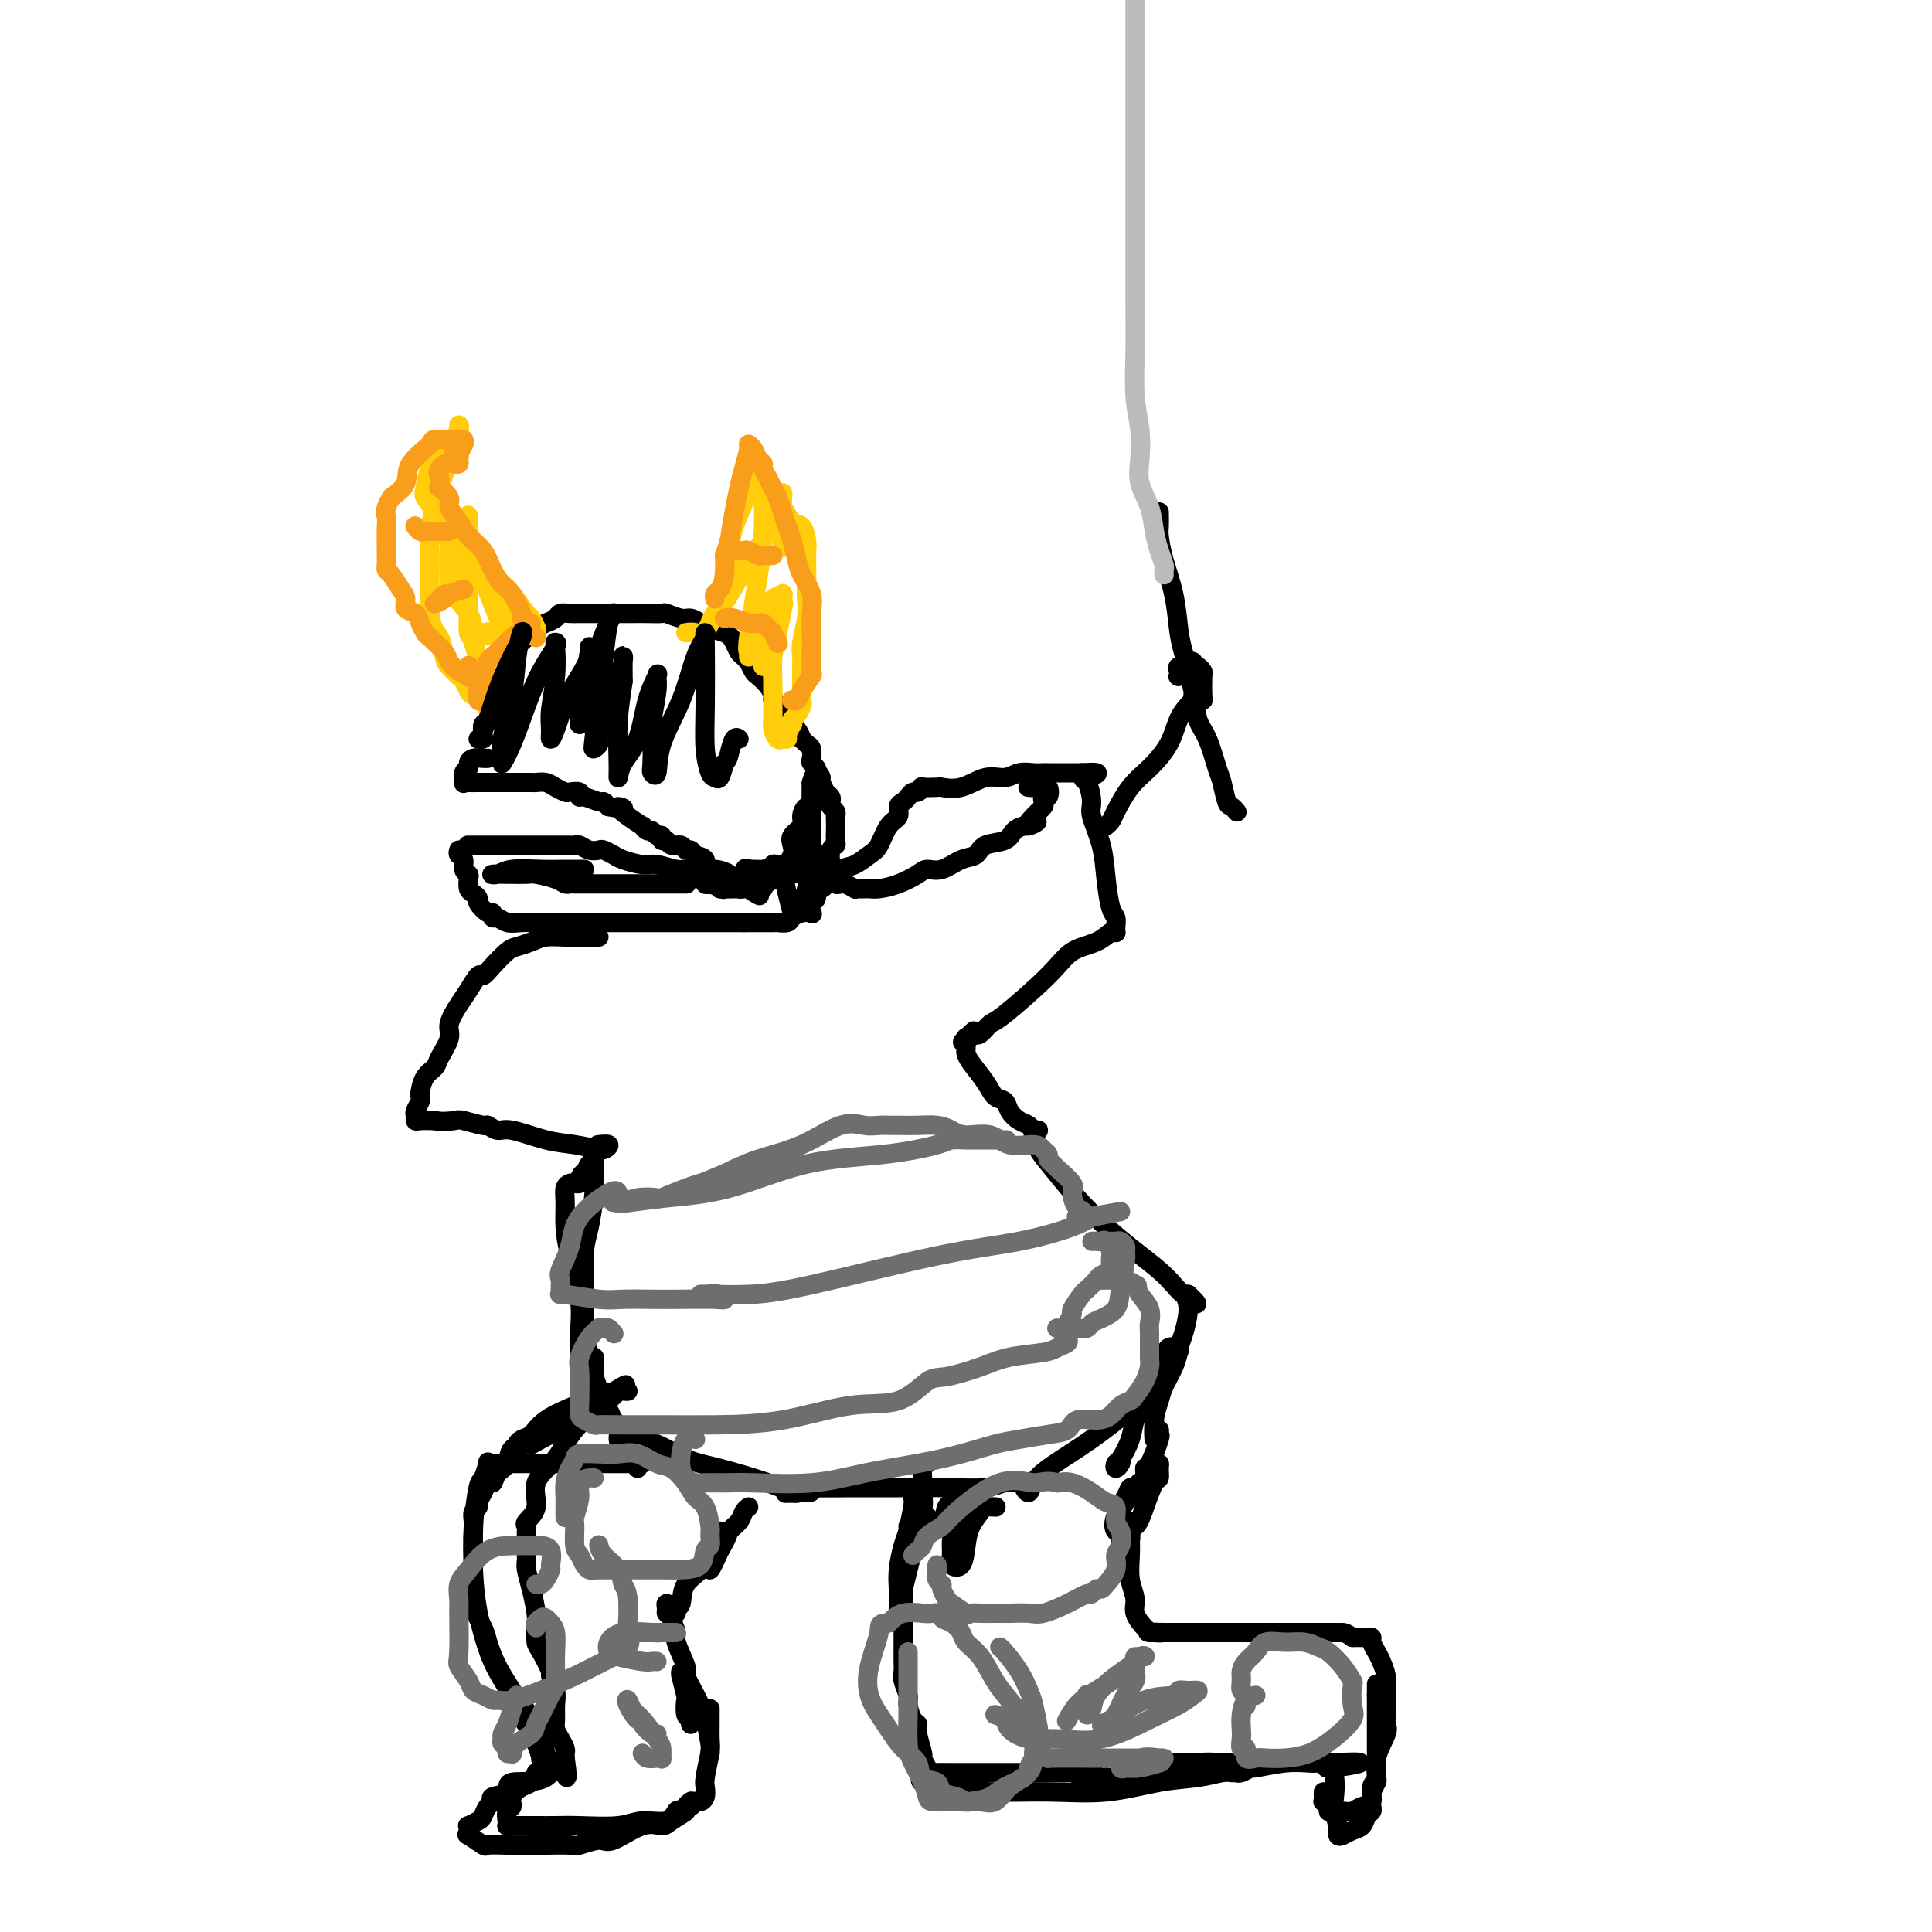 <svg viewBox='0 0 400 400' version='1.1' xmlns='http://www.w3.org/2000/svg' xmlns:xlink='http://www.w3.org/1999/xlink'><g fill='none' stroke='rgb(0,0,0)' stroke-width='4' stroke-linecap='round' stroke-linejoin='round'><path d='M99,153c0.416,0.053 0.832,0.106 1,0c0.168,-0.106 0.086,-0.371 0,-1c-0.086,-0.629 -0.178,-1.624 0,-2c0.178,-0.376 0.625,-0.134 1,-1c0.375,-0.866 0.679,-2.839 1,-4c0.321,-1.161 0.660,-1.511 1,-2c0.340,-0.489 0.682,-1.118 1,-2c0.318,-0.882 0.614,-2.019 1,-3c0.386,-0.981 0.863,-1.807 1,-2c0.137,-0.193 -0.066,0.247 0,0c0.066,-0.247 0.402,-1.179 1,-2c0.598,-0.821 1.460,-1.529 2,-2c0.540,-0.471 0.760,-0.704 1,-1c0.240,-0.296 0.501,-0.654 1,-1c0.499,-0.346 1.236,-0.681 2,-1c0.764,-0.319 1.554,-0.621 2,-1c0.446,-0.379 0.549,-0.834 1,-1c0.451,-0.166 1.251,-0.045 2,0c0.749,0.045 1.446,0.012 2,0c0.554,-0.012 0.966,-0.003 2,0c1.034,0.003 2.691,0.001 4,0c1.309,-0.001 2.271,-0.001 3,0c0.729,0.001 1.224,0.004 2,0c0.776,-0.004 1.832,-0.016 3,0c1.168,0.016 2.448,0.060 3,0c0.552,-0.060 0.375,-0.222 1,0c0.625,0.222 2.053,0.829 3,1c0.947,0.171 1.413,-0.094 2,0c0.587,0.094 1.293,0.547 2,1'/><path d='M145,129c4.477,0.500 2.169,0.749 2,1c-0.169,0.251 1.801,0.502 3,1c1.199,0.498 1.627,1.242 2,2c0.373,0.758 0.692,1.531 1,2c0.308,0.469 0.606,0.636 1,1c0.394,0.364 0.882,0.926 1,1c0.118,0.074 -0.136,-0.342 0,0c0.136,0.342 0.663,1.440 1,2c0.337,0.560 0.486,0.583 1,1c0.514,0.417 1.393,1.229 2,2c0.607,0.771 0.941,1.502 1,2c0.059,0.498 -0.157,0.764 0,1c0.157,0.236 0.686,0.443 1,1c0.314,0.557 0.414,1.463 1,2c0.586,0.537 1.659,0.703 2,1c0.341,0.297 -0.049,0.724 0,1c0.049,0.276 0.539,0.402 1,1c0.461,0.598 0.894,1.670 1,2c0.106,0.330 -0.116,-0.080 0,0c0.116,0.080 0.571,0.651 1,1c0.429,0.349 0.833,0.474 1,1c0.167,0.526 0.097,1.451 0,2c-0.097,0.549 -0.222,0.722 0,1c0.222,0.278 0.792,0.662 1,1c0.208,0.338 0.056,0.629 0,1c-0.056,0.371 -0.016,0.820 0,1c0.016,0.180 0.008,0.090 0,0'/><path d='M101,157c-0.229,0.023 -0.457,0.046 -1,0c-0.543,-0.046 -1.399,-0.163 -2,0c-0.601,0.163 -0.946,0.604 -1,1c-0.054,0.396 0.184,0.747 0,1c-0.184,0.253 -0.788,0.407 -1,1c-0.212,0.593 -0.030,1.623 0,2c0.030,0.377 -0.092,0.101 0,0c0.092,-0.101 0.400,-0.027 1,0c0.600,0.027 1.494,0.007 2,0c0.506,-0.007 0.625,-0.002 1,0c0.375,0.002 1.008,0.000 2,0c0.992,-0.000 2.345,0.000 3,0c0.655,-0.000 0.612,-0.001 1,0c0.388,0.001 1.206,0.003 2,0c0.794,-0.003 1.565,-0.011 2,0c0.435,0.011 0.535,0.042 1,0c0.465,-0.042 1.295,-0.156 2,0c0.705,0.156 1.285,0.582 2,1c0.715,0.418 1.566,0.829 2,1c0.434,0.171 0.453,0.102 1,0c0.547,-0.102 1.624,-0.238 2,0c0.376,0.238 0.051,0.851 0,1c-0.051,0.149 0.172,-0.166 1,0c0.828,0.166 2.261,0.814 3,1c0.739,0.186 0.782,-0.090 1,0c0.218,0.090 0.609,0.545 1,1'/><path d='M126,167c5.022,0.995 2.578,-0.016 2,0c-0.578,0.016 0.710,1.061 2,2c1.290,0.939 2.583,1.772 3,2c0.417,0.228 -0.042,-0.150 0,0c0.042,0.150 0.585,0.829 1,1c0.415,0.171 0.703,-0.165 1,0c0.297,0.165 0.603,0.833 1,1c0.397,0.167 0.884,-0.167 1,0c0.116,0.167 -0.138,0.833 0,1c0.138,0.167 0.667,-0.166 1,0c0.333,0.166 0.469,0.833 1,1c0.531,0.167 1.457,-0.164 2,0c0.543,0.164 0.705,0.822 1,1c0.295,0.178 0.725,-0.125 1,0c0.275,0.125 0.397,0.677 1,1c0.603,0.323 1.688,0.415 2,1c0.312,0.585 -0.148,1.662 0,2c0.148,0.338 0.904,-0.063 2,0c1.096,0.063 2.531,0.591 3,1c0.469,0.409 -0.029,0.698 0,1c0.029,0.302 0.585,0.617 1,1c0.415,0.383 0.689,0.834 1,1c0.311,0.166 0.660,0.047 1,0c0.340,-0.047 0.670,-0.024 1,0'/><path d='M155,184c4.449,2.694 1.072,0.928 0,0c-1.072,-0.928 0.161,-1.018 1,-1c0.839,0.018 1.285,0.145 2,0c0.715,-0.145 1.698,-0.560 2,-1c0.302,-0.440 -0.078,-0.905 0,-1c0.078,-0.095 0.613,0.179 1,0c0.387,-0.179 0.626,-0.810 1,-1c0.374,-0.190 0.883,0.062 1,0c0.117,-0.062 -0.157,-0.440 0,-1c0.157,-0.560 0.745,-1.304 1,-2c0.255,-0.696 0.176,-1.343 0,-2c-0.176,-0.657 -0.450,-1.323 0,-2c0.450,-0.677 1.623,-1.365 2,-2c0.377,-0.635 -0.043,-1.217 0,-2c0.043,-0.783 0.547,-1.769 1,-2c0.453,-0.231 0.853,0.292 1,0c0.147,-0.292 0.039,-1.398 0,-2c-0.039,-0.602 -0.011,-0.701 0,-1c0.011,-0.299 0.003,-0.800 0,-1c-0.003,-0.200 -0.002,-0.100 0,0'/><path d='M97,175c-0.150,-0.000 -0.299,-0.000 0,0c0.299,0.000 1.048,0.000 2,0c0.952,-0.000 2.109,-0.000 3,0c0.891,0.000 1.518,0.000 2,0c0.482,-0.000 0.821,-0.000 2,0c1.179,0.000 3.198,0.000 4,0c0.802,-0.000 0.386,-0.000 1,0c0.614,0.000 2.259,0.000 3,0c0.741,-0.000 0.579,-0.001 1,0c0.421,0.001 1.425,0.004 2,0c0.575,-0.004 0.721,-0.015 1,0c0.279,0.015 0.690,0.056 1,0c0.310,-0.056 0.520,-0.208 1,0c0.480,0.208 1.229,0.776 2,1c0.771,0.224 1.565,0.102 2,0c0.435,-0.102 0.513,-0.186 1,0c0.487,0.186 1.383,0.642 2,1c0.617,0.358 0.953,0.617 2,1c1.047,0.383 2.804,0.890 4,1c1.196,0.110 1.829,-0.177 3,0c1.171,0.177 2.878,0.817 4,1c1.122,0.183 1.659,-0.091 2,0c0.341,0.091 0.486,0.546 1,1c0.514,0.454 1.395,0.905 2,1c0.605,0.095 0.932,-0.167 1,0c0.068,0.167 -0.123,0.762 0,1c0.123,0.238 0.562,0.119 1,0'/><path d='M147,183c4.597,1.464 2.591,1.124 2,1c-0.591,-0.124 0.233,-0.033 1,0c0.767,0.033 1.476,0.009 2,0c0.524,-0.009 0.864,-0.003 1,0c0.136,0.003 0.068,0.001 0,0'/><path d='M95,176c-0.121,0.363 -0.243,0.726 0,1c0.243,0.274 0.849,0.458 1,1c0.151,0.542 -0.153,1.440 0,2c0.153,0.560 0.763,0.780 1,1c0.237,0.220 0.100,0.439 0,1c-0.100,0.561 -0.164,1.465 0,2c0.164,0.535 0.556,0.703 1,1c0.444,0.297 0.942,0.725 1,1c0.058,0.275 -0.322,0.398 0,1c0.322,0.602 1.346,1.682 2,2c0.654,0.318 0.940,-0.125 1,0c0.060,0.125 -0.104,0.818 0,1c0.104,0.182 0.477,-0.147 1,0c0.523,0.147 1.197,0.772 2,1c0.803,0.228 1.737,0.061 3,0c1.263,-0.061 2.856,-0.016 5,0c2.144,0.016 4.840,0.004 7,0c2.160,-0.004 3.783,-0.001 6,0c2.217,0.001 5.027,0.000 7,0c1.973,-0.000 3.107,-0.000 4,0c0.893,0.000 1.543,0.000 2,0c0.457,-0.000 0.721,-0.000 1,0c0.279,0.000 0.574,0.000 1,0c0.426,-0.000 0.982,-0.000 1,0c0.018,0.000 -0.501,0.000 0,0c0.501,-0.000 2.022,-0.000 3,0c0.978,0.000 1.414,0.000 2,0c0.586,-0.000 1.322,-0.000 2,0c0.678,0.000 1.298,0.000 2,0c0.702,-0.000 1.486,-0.000 2,0c0.514,0.000 0.757,0.000 1,0'/><path d='M154,191c7.750,-0.000 2.625,-0.000 1,0c-1.625,0.000 0.251,0.001 1,0c0.749,-0.001 0.371,-0.003 1,0c0.629,0.003 2.265,0.011 3,0c0.735,-0.011 0.569,-0.042 1,0c0.431,0.042 1.461,0.157 2,0c0.539,-0.157 0.588,-0.585 1,-1c0.412,-0.415 1.186,-0.817 2,-1c0.814,-0.183 1.667,-0.148 2,0c0.333,0.148 0.144,0.408 0,0c-0.144,-0.408 -0.245,-1.485 0,-2c0.245,-0.515 0.837,-0.467 1,-1c0.163,-0.533 -0.101,-1.648 0,-2c0.101,-0.352 0.567,0.060 1,0c0.433,-0.060 0.834,-0.591 1,-1c0.166,-0.409 0.096,-0.694 0,-1c-0.096,-0.306 -0.218,-0.631 0,-1c0.218,-0.369 0.776,-0.781 1,-1c0.224,-0.219 0.112,-0.247 0,-1c-0.112,-0.753 -0.226,-2.233 0,-3c0.226,-0.767 0.792,-0.821 1,-1c0.208,-0.179 0.057,-0.482 0,-1c-0.057,-0.518 -0.019,-1.252 0,-2c0.019,-0.748 0.019,-1.510 0,-2c-0.019,-0.490 -0.057,-0.709 0,-1c0.057,-0.291 0.208,-0.655 0,-1c-0.208,-0.345 -0.777,-0.673 -1,-1c-0.223,-0.327 -0.101,-0.655 0,-1c0.101,-0.345 0.181,-0.708 0,-1c-0.181,-0.292 -0.623,-0.512 -1,-1c-0.377,-0.488 -0.688,-1.244 -1,-2'/><path d='M170,162c-0.420,-1.216 0.031,-0.755 0,-1c-0.031,-0.245 -0.544,-1.194 -1,-1c-0.456,0.194 -0.854,1.531 -1,2c-0.146,0.469 -0.039,0.068 0,0c0.039,-0.068 0.010,0.195 0,1c-0.010,0.805 -0.002,2.151 0,3c0.002,0.849 -0.003,1.200 0,2c0.003,0.800 0.012,2.049 0,3c-0.012,0.951 -0.046,1.603 0,2c0.046,0.397 0.171,0.540 0,1c-0.171,0.460 -0.638,1.237 -1,2c-0.362,0.763 -0.618,1.511 -1,2c-0.382,0.489 -0.890,0.720 -1,1c-0.110,0.280 0.177,0.611 0,1c-0.177,0.389 -0.820,0.837 -1,1c-0.180,0.163 0.102,0.040 0,0c-0.102,-0.040 -0.590,0.003 -1,0c-0.410,-0.003 -0.744,-0.053 -1,0c-0.256,0.053 -0.436,0.210 -1,0c-0.564,-0.210 -1.512,-0.788 -2,-1c-0.488,-0.212 -0.516,-0.057 -1,0c-0.484,0.057 -1.424,0.016 -2,0c-0.576,-0.016 -0.788,-0.008 -1,0'/><path d='M155,180c-1.381,-0.249 -0.332,-0.373 0,0c0.332,0.373 -0.052,1.241 0,2c0.052,0.759 0.538,1.408 1,2c0.462,0.592 0.898,1.126 1,1c0.102,-0.126 -0.131,-0.913 0,-1c0.131,-0.087 0.626,0.527 1,0c0.374,-0.527 0.626,-2.194 1,-3c0.374,-0.806 0.870,-0.752 1,-1c0.130,-0.248 -0.106,-0.798 0,-1c0.106,-0.202 0.554,-0.057 1,0c0.446,0.057 0.889,0.026 1,0c0.111,-0.026 -0.110,-0.045 0,1c0.110,1.045 0.550,3.156 1,5c0.450,1.844 0.908,3.422 1,4c0.092,0.578 -0.183,0.158 0,0c0.183,-0.158 0.823,-0.052 1,0c0.177,0.052 -0.110,0.050 0,0c0.110,-0.050 0.617,-0.147 1,-1c0.383,-0.853 0.642,-2.460 1,-4c0.358,-1.540 0.817,-3.011 1,-4c0.183,-0.989 0.092,-1.494 0,-2'/><path d='M168,178c0.619,-2.337 0.166,-2.678 0,-3c-0.166,-0.322 -0.045,-0.625 0,-1c0.045,-0.375 0.013,-0.821 0,-1c-0.013,-0.179 -0.006,-0.089 0,0'/></g>
<g fill='none' stroke='rgb(255,205,10)' stroke-width='4' stroke-linecap='round' stroke-linejoin='round'><path d='M111,130c0.103,0.224 0.206,0.448 0,0c-0.206,-0.448 -0.721,-1.568 -1,-2c-0.279,-0.432 -0.322,-0.174 -1,-1c-0.678,-0.826 -1.991,-2.735 -3,-4c-1.009,-1.265 -1.714,-1.886 -3,-3c-1.286,-1.114 -3.154,-2.719 -5,-4c-1.846,-1.281 -3.669,-2.236 -5,-4c-1.331,-1.764 -2.168,-4.335 -3,-6c-0.832,-1.665 -1.657,-2.423 -2,-3c-0.343,-0.577 -0.203,-0.974 0,-2c0.203,-1.026 0.471,-2.682 1,-4c0.529,-1.318 1.319,-2.298 2,-3c0.681,-0.702 1.251,-1.125 2,-2c0.749,-0.875 1.676,-2.202 2,-3c0.324,-0.798 0.045,-1.066 0,-1c-0.045,0.066 0.142,0.467 0,1c-0.142,0.533 -0.615,1.197 -1,2c-0.385,0.803 -0.681,1.743 -1,3c-0.319,1.257 -0.660,2.829 -1,4c-0.340,1.171 -0.680,1.940 -1,3c-0.320,1.060 -0.622,2.410 -1,4c-0.378,1.590 -0.833,3.421 -1,5c-0.167,1.579 -0.045,2.908 0,4c0.045,1.092 0.012,1.948 0,4c-0.012,2.052 -0.003,5.301 0,7c0.003,1.699 0.002,1.850 0,2'/><path d='M89,127c0.401,3.544 1.403,3.904 2,5c0.597,1.096 0.790,2.927 1,4c0.210,1.073 0.436,1.387 1,2c0.564,0.613 1.464,1.525 2,2c0.536,0.475 0.707,0.512 1,1c0.293,0.488 0.707,1.426 1,2c0.293,0.574 0.463,0.783 1,1c0.537,0.217 1.440,0.441 2,1c0.560,0.559 0.777,1.453 1,2c0.223,0.547 0.453,0.746 1,1c0.547,0.254 1.411,0.564 2,1c0.589,0.436 0.901,0.998 1,1c0.099,0.002 -0.016,-0.556 0,-1c0.016,-0.444 0.164,-0.775 0,-1c-0.164,-0.225 -0.638,-0.346 -1,-1c-0.362,-0.654 -0.611,-1.843 -1,-2c-0.389,-0.157 -0.917,0.717 -1,0c-0.083,-0.717 0.279,-3.026 0,-4c-0.279,-0.974 -1.199,-0.613 -2,-2c-0.801,-1.387 -1.483,-4.523 -2,-6c-0.517,-1.477 -0.871,-1.294 -1,-2c-0.129,-0.706 -0.035,-2.300 0,-4c0.035,-1.700 0.009,-3.505 0,-5c-0.009,-1.495 -0.002,-2.679 0,-4c0.002,-1.321 0.001,-2.779 0,-4c-0.001,-1.221 -0.000,-2.206 0,-3c0.000,-0.794 0.000,-1.397 0,-2'/><path d='M97,109c-0.155,-3.954 -0.042,-1.839 0,-1c0.042,0.839 0.014,0.403 0,1c-0.014,0.597 -0.015,2.228 0,3c0.015,0.772 0.046,0.684 1,3c0.954,2.316 2.829,7.036 4,10c1.171,2.964 1.636,4.172 2,5c0.364,0.828 0.627,1.277 1,2c0.373,0.723 0.857,1.719 1,2c0.143,0.281 -0.055,-0.153 0,-1c0.055,-0.847 0.362,-2.108 0,-3c-0.362,-0.892 -1.393,-1.416 -2,-3c-0.607,-1.584 -0.790,-4.228 -2,-6c-1.210,-1.772 -3.449,-2.671 -5,-4c-1.551,-1.329 -2.416,-3.088 -3,-4c-0.584,-0.912 -0.888,-0.979 -1,-1c-0.112,-0.021 -0.034,0.003 0,0c0.034,-0.003 0.022,-0.033 0,1c-0.022,1.033 -0.056,3.128 0,5c0.056,1.872 0.200,3.521 1,5c0.800,1.479 2.256,2.788 3,4c0.744,1.212 0.777,2.326 1,3c0.223,0.674 0.635,0.907 1,1c0.365,0.093 0.682,0.047 1,0'/><path d='M100,131c1.156,1.244 1.044,0.356 1,0c-0.044,-0.356 -0.022,-0.178 0,0'/><path d='M142,131c0.655,-0.098 1.310,-0.196 2,0c0.690,0.196 1.414,0.686 2,0c0.586,-0.686 1.034,-2.548 2,-4c0.966,-1.452 2.448,-2.494 3,-4c0.552,-1.506 0.172,-3.477 0,-5c-0.172,-1.523 -0.137,-2.597 0,-4c0.137,-1.403 0.377,-3.135 1,-5c0.623,-1.865 1.630,-3.862 2,-5c0.370,-1.138 0.102,-1.416 0,-2c-0.102,-0.584 -0.038,-1.474 0,-2c0.038,-0.526 0.051,-0.688 0,-1c-0.051,-0.312 -0.164,-0.775 0,-1c0.164,-0.225 0.606,-0.212 1,0c0.394,0.212 0.738,0.622 1,1c0.262,0.378 0.440,0.725 1,1c0.560,0.275 1.501,0.477 2,1c0.499,0.523 0.554,1.365 1,2c0.446,0.635 1.282,1.061 2,2c0.718,0.939 1.317,2.390 2,3c0.683,0.610 1.451,0.379 2,1c0.549,0.621 0.879,2.094 1,3c0.121,0.906 0.033,1.244 0,2c-0.033,0.756 -0.009,1.930 0,3c0.009,1.070 0.005,2.035 0,3'/><path d='M167,120c-0.016,1.971 -0.057,2.897 0,4c0.057,1.103 0.211,2.381 0,4c-0.211,1.619 -0.789,3.579 -1,5c-0.211,1.421 -0.057,2.304 0,3c0.057,0.696 0.015,1.205 0,2c-0.015,0.795 -0.003,1.875 0,3c0.003,1.125 -0.002,2.294 0,3c0.002,0.706 0.011,0.948 0,1c-0.011,0.052 -0.042,-0.087 0,0c0.042,0.087 0.156,0.400 0,1c-0.156,0.600 -0.582,1.488 -1,2c-0.418,0.512 -0.829,0.649 -1,1c-0.171,0.351 -0.101,0.917 0,1c0.101,0.083 0.235,-0.316 0,0c-0.235,0.316 -0.837,1.347 -1,2c-0.163,0.653 0.114,0.930 0,1c-0.114,0.070 -0.619,-0.065 -1,0c-0.381,0.065 -0.638,0.332 -1,0c-0.362,-0.332 -0.830,-1.263 -1,-2c-0.170,-0.737 -0.043,-1.280 0,-2c0.043,-0.720 0.001,-1.618 0,-3c-0.001,-1.382 0.040,-3.247 0,-5c-0.040,-1.753 -0.160,-3.392 0,-5c0.160,-1.608 0.600,-3.184 1,-5c0.400,-1.816 0.762,-3.874 1,-5c0.238,-1.126 0.354,-1.322 0,-1c-0.354,0.322 -1.177,1.161 -2,2'/><path d='M160,127c-0.166,-3.100 -0.582,1.151 -1,4c-0.418,2.849 -0.839,4.296 -1,5c-0.161,0.704 -0.064,0.664 0,1c0.064,0.336 0.094,1.046 0,1c-0.094,-0.046 -0.311,-0.850 0,-2c0.311,-1.150 1.150,-2.646 2,-5c0.850,-2.354 1.711,-5.566 2,-7c0.289,-1.434 0.007,-1.090 0,-1c-0.007,0.090 0.261,-0.075 0,0c-0.261,0.075 -1.051,0.389 -2,1c-0.949,0.611 -2.058,1.519 -3,3c-0.942,1.481 -1.718,3.535 -2,5c-0.282,1.465 -0.069,2.339 0,3c0.069,0.661 -0.006,1.107 0,1c0.006,-0.107 0.093,-0.766 0,-1c-0.093,-0.234 -0.367,-0.042 0,-3c0.367,-2.958 1.377,-9.065 2,-13c0.623,-3.935 0.861,-5.699 1,-8c0.139,-2.301 0.179,-5.138 0,-7c-0.179,-1.862 -0.575,-2.747 -1,-3c-0.425,-0.253 -0.877,0.128 -1,0c-0.123,-0.128 0.082,-0.765 0,-1c-0.082,-0.235 -0.453,-0.069 -1,1c-0.547,1.069 -1.270,3.039 -2,5c-0.730,1.961 -1.466,3.913 -2,6c-0.534,2.087 -0.867,4.311 -1,6c-0.133,1.689 -0.067,2.845 0,4'/><path d='M150,122c-1.115,3.423 -0.401,1.482 0,1c0.401,-0.482 0.489,0.495 1,0c0.511,-0.495 1.443,-2.463 3,-5c1.557,-2.537 3.738,-5.643 5,-8c1.262,-2.357 1.606,-3.966 2,-5c0.394,-1.034 0.838,-1.492 1,-2c0.162,-0.508 0.044,-1.067 0,-1c-0.044,0.067 -0.012,0.761 0,1c0.012,0.239 0.003,0.023 0,1c-0.003,0.977 -0.001,3.148 0,5c0.001,1.852 0.000,3.386 0,4c-0.000,0.614 -0.000,0.307 0,0'/></g>
<g fill='none' stroke='rgb(249,158,27)' stroke-width='4' stroke-linecap='round' stroke-linejoin='round'><path d='M110,129c-0.159,0.276 -0.319,0.552 -1,1c-0.681,0.448 -1.885,1.068 -3,2c-1.115,0.932 -2.142,2.177 -3,3c-0.858,0.823 -1.548,1.226 -2,2c-0.452,0.774 -0.667,1.919 -1,3c-0.333,1.081 -0.783,2.096 -1,3c-0.217,0.904 -0.202,1.695 0,2c0.202,0.305 0.590,0.123 1,0c0.410,-0.123 0.841,-0.187 1,-1c0.159,-0.813 0.045,-2.375 0,-3c-0.045,-0.625 -0.023,-0.312 0,0'/><path d='M96,122c-1.221,0.346 -2.443,0.691 -3,1c-0.557,0.309 -0.450,0.580 -1,1c-0.550,0.420 -1.756,0.989 -2,1c-0.244,0.011 0.473,-0.535 1,-1c0.527,-0.465 0.865,-0.847 1,-1c0.135,-0.153 0.068,-0.076 0,0'/><path d='M93,110c-0.643,-0.002 -1.286,-0.004 -2,0c-0.714,0.004 -1.498,0.015 -2,0c-0.502,-0.015 -0.723,-0.057 -1,0c-0.277,0.057 -0.610,0.211 -1,0c-0.390,-0.211 -0.836,-0.788 -1,-1c-0.164,-0.212 -0.047,-0.061 0,0c0.047,0.061 0.023,0.030 0,0'/><path d='M94,96c0.431,0.091 0.861,0.182 1,0c0.139,-0.182 -0.014,-0.636 0,-1c0.014,-0.364 0.196,-0.636 0,-1c-0.196,-0.364 -0.770,-0.818 -1,-1c-0.230,-0.182 -0.115,-0.091 0,0'/><path d='M151,114c0.748,-0.008 1.496,-0.016 2,0c0.504,0.016 0.765,0.057 1,0c0.235,-0.057 0.445,-0.211 1,0c0.555,0.211 1.455,0.789 2,1c0.545,0.211 0.734,0.057 1,0c0.266,-0.057 0.610,-0.015 1,0c0.390,0.015 0.826,0.004 1,0c0.174,-0.004 0.087,-0.002 0,0'/><path d='M150,128c0.560,-0.112 1.119,-0.223 2,0c0.881,0.223 2.082,0.781 3,1c0.918,0.219 1.553,0.098 2,0c0.447,-0.098 0.707,-0.172 1,0c0.293,0.172 0.618,0.589 1,1c0.382,0.411 0.821,0.814 1,1c0.179,0.186 0.100,0.153 0,0c-0.100,-0.153 -0.219,-0.426 0,0c0.219,0.426 0.777,1.550 1,2c0.223,0.450 0.112,0.225 0,0'/><path d='M164,145c-0.099,-0.037 -0.198,-0.073 0,0c0.198,0.073 0.694,0.256 1,0c0.306,-0.256 0.422,-0.952 1,-2c0.578,-1.048 1.619,-2.447 2,-3c0.381,-0.553 0.104,-0.261 0,-1c-0.104,-0.739 -0.035,-2.508 0,-4c0.035,-1.492 0.034,-2.705 0,-4c-0.034,-1.295 -0.103,-2.671 0,-4c0.103,-1.329 0.379,-2.610 0,-4c-0.379,-1.390 -1.411,-2.889 -2,-4c-0.589,-1.111 -0.735,-1.834 -1,-3c-0.265,-1.166 -0.648,-2.774 -1,-4c-0.352,-1.226 -0.671,-2.072 -1,-3c-0.329,-0.928 -0.666,-1.940 -1,-3c-0.334,-1.060 -0.663,-2.168 -1,-3c-0.337,-0.832 -0.682,-1.388 -1,-2c-0.318,-0.612 -0.610,-1.281 -1,-2c-0.390,-0.719 -0.879,-1.489 -1,-2c-0.121,-0.511 0.126,-0.763 0,-1c-0.126,-0.237 -0.625,-0.458 -1,-1c-0.375,-0.542 -0.625,-1.406 -1,-2c-0.375,-0.594 -0.874,-0.919 -1,-1c-0.126,-0.081 0.121,0.083 0,1c-0.121,0.917 -0.610,2.586 -1,4c-0.390,1.414 -0.682,2.573 -1,4c-0.318,1.427 -0.662,3.122 -1,5c-0.338,1.878 -0.669,3.939 -1,6'/><path d='M151,112c-1.012,3.422 -1.042,2.476 -1,3c0.042,0.524 0.155,2.519 0,4c-0.155,1.481 -0.578,2.449 -1,3c-0.422,0.551 -0.844,0.687 -1,1c-0.156,0.313 -0.044,0.804 0,1c0.044,0.196 0.022,0.098 0,0'/><path d='M111,132c-0.343,-0.226 -0.686,-0.452 -1,-1c-0.314,-0.548 -0.598,-1.416 -1,-2c-0.402,-0.584 -0.923,-0.882 -1,-1c-0.077,-0.118 0.290,-0.055 0,-1c-0.290,-0.945 -1.236,-2.900 -2,-4c-0.764,-1.100 -1.345,-1.347 -2,-2c-0.655,-0.653 -1.385,-1.712 -2,-3c-0.615,-1.288 -1.115,-2.806 -2,-4c-0.885,-1.194 -2.154,-2.065 -3,-3c-0.846,-0.935 -1.270,-1.934 -2,-3c-0.730,-1.066 -1.765,-2.198 -2,-3c-0.235,-0.802 0.330,-1.275 0,-2c-0.330,-0.725 -1.555,-1.702 -2,-2c-0.445,-0.298 -0.109,0.085 0,0c0.109,-0.085 -0.010,-0.637 0,-1c0.010,-0.363 0.150,-0.536 0,-1c-0.150,-0.464 -0.591,-1.220 0,-2c0.591,-0.780 2.212,-1.586 3,-2c0.788,-0.414 0.743,-0.437 1,-1c0.257,-0.563 0.815,-1.668 1,-2c0.185,-0.332 -0.004,0.107 0,0c0.004,-0.107 0.201,-0.760 0,-1c-0.201,-0.240 -0.801,-0.067 -1,0c-0.199,0.067 0.001,0.027 -1,0c-1.001,-0.027 -3.205,-0.040 -4,0c-0.795,0.040 -0.182,0.135 -1,1c-0.818,0.865 -3.066,2.502 -4,4c-0.934,1.498 -0.552,2.857 -1,4c-0.448,1.143 -1.724,2.072 -3,3'/><path d='M81,103c-1.619,2.679 -1.166,3.376 -1,4c0.166,0.624 0.044,1.176 0,2c-0.044,0.824 -0.010,1.921 0,3c0.010,1.079 -0.005,2.141 0,3c0.005,0.859 0.030,1.514 0,2c-0.030,0.486 -0.115,0.803 0,1c0.115,0.197 0.430,0.276 1,1c0.570,0.724 1.395,2.095 2,3c0.605,0.905 0.989,1.346 1,2c0.011,0.654 -0.350,1.521 0,2c0.350,0.479 1.411,0.569 2,1c0.589,0.431 0.706,1.203 1,2c0.294,0.797 0.764,1.618 1,2c0.236,0.382 0.239,0.326 1,1c0.761,0.674 2.281,2.077 3,3c0.719,0.923 0.638,1.364 1,2c0.362,0.636 1.169,1.466 2,2c0.831,0.534 1.687,0.772 2,1c0.313,0.228 0.084,0.446 0,0c-0.084,-0.446 -0.024,-1.556 0,-2c0.024,-0.444 0.012,-0.222 0,0'/></g>
<g fill='none' stroke='rgb(0,0,0)' stroke-width='4' stroke-linecap='round' stroke-linejoin='round'><path d='M102,147c-0.290,0.594 -0.580,1.187 -1,2c-0.420,0.813 -0.971,1.844 -1,2c-0.029,0.156 0.462,-0.564 1,-2c0.538,-1.436 1.122,-3.587 2,-6c0.878,-2.413 2.052,-5.087 3,-7c0.948,-1.913 1.672,-3.064 2,-4c0.328,-0.936 0.260,-1.656 0,-1c-0.260,0.656 -0.712,2.690 -1,5c-0.288,2.310 -0.412,4.898 -1,8c-0.588,3.102 -1.641,6.720 -2,9c-0.359,2.280 -0.025,3.224 0,4c0.025,0.776 -0.259,1.385 0,1c0.259,-0.385 1.061,-1.763 2,-4c0.939,-2.237 2.017,-5.332 3,-8c0.983,-2.668 1.872,-4.909 3,-7c1.128,-2.091 2.495,-4.033 3,-5c0.505,-0.967 0.150,-0.958 0,-1c-0.150,-0.042 -0.093,-0.136 0,1c0.093,1.136 0.223,3.503 0,6c-0.223,2.497 -0.800,5.125 -1,7c-0.200,1.875 -0.023,2.997 0,4c0.023,1.003 -0.109,1.885 0,2c0.109,0.115 0.460,-0.539 1,-2c0.540,-1.461 1.270,-3.731 2,-6'/><path d='M117,145c1.021,-1.850 2.075,-3.476 3,-5c0.925,-1.524 1.722,-2.947 2,-4c0.278,-1.053 0.036,-1.736 0,-2c-0.036,-0.264 0.134,-0.109 0,1c-0.134,1.109 -0.572,3.173 -1,5c-0.428,1.827 -0.845,3.417 -1,5c-0.155,1.583 -0.046,3.159 0,4c0.046,0.841 0.029,0.948 0,1c-0.029,0.052 -0.071,0.049 0,-1c0.071,-1.049 0.253,-3.142 1,-6c0.747,-2.858 2.057,-6.479 3,-9c0.943,-2.521 1.518,-3.941 2,-5c0.482,-1.059 0.872,-1.755 1,-2c0.128,-0.245 -0.007,-0.037 0,0c0.007,0.037 0.156,-0.095 0,0c-0.156,0.095 -0.617,0.419 -1,2c-0.383,1.581 -0.687,4.421 -1,7c-0.313,2.579 -0.635,4.898 -1,8c-0.365,3.102 -0.771,6.986 -1,9c-0.229,2.014 -0.279,2.159 0,2c0.279,-0.159 0.888,-0.623 1,-1c0.112,-0.377 -0.271,-0.669 0,-2c0.271,-1.331 1.197,-3.702 2,-6c0.803,-2.298 1.483,-4.523 2,-6c0.517,-1.477 0.870,-2.205 1,-3c0.130,-0.795 0.037,-1.656 0,-1c-0.037,0.656 -0.019,2.828 0,5'/><path d='M129,141c-0.228,1.943 -0.797,4.799 -1,8c-0.203,3.201 -0.038,6.745 0,9c0.038,2.255 -0.049,3.220 0,3c0.049,-0.220 0.233,-1.626 1,-3c0.767,-1.374 2.115,-2.716 3,-5c0.885,-2.284 1.305,-5.509 2,-8c0.695,-2.491 1.664,-4.249 2,-5c0.336,-0.751 0.038,-0.496 0,0c-0.038,0.496 0.185,1.232 0,3c-0.185,1.768 -0.778,4.569 -1,6c-0.222,1.431 -0.073,1.492 0,3c0.073,1.508 0.071,4.463 0,6c-0.071,1.537 -0.210,1.657 0,2c0.210,0.343 0.768,0.908 1,0c0.232,-0.908 0.139,-3.291 1,-6c0.861,-2.709 2.675,-5.744 4,-9c1.325,-3.256 2.159,-6.734 3,-9c0.841,-2.266 1.689,-3.321 2,-4c0.311,-0.679 0.086,-0.980 0,-1c-0.086,-0.020 -0.034,0.243 0,3c0.034,2.757 0.051,8.009 0,12c-0.051,3.991 -0.168,6.721 0,9c0.168,2.279 0.622,4.106 1,5c0.378,0.894 0.679,0.856 1,1c0.321,0.144 0.663,0.470 1,0c0.337,-0.470 0.668,-1.735 1,-3'/><path d='M150,158c0.646,-0.581 0.761,-1.032 1,-2c0.239,-0.968 0.603,-2.453 1,-3c0.397,-0.547 0.828,-0.156 1,0c0.172,0.156 0.086,0.078 0,0'/><path d='M121,180c-0.485,-0.001 -0.969,-0.001 -1,0c-0.031,0.001 0.392,0.004 0,0c-0.392,-0.004 -1.600,-0.015 -3,0c-1.400,0.015 -2.991,0.057 -5,0c-2.009,-0.057 -4.436,-0.211 -6,0c-1.564,0.211 -2.265,0.789 -3,1c-0.735,0.211 -1.503,0.056 -1,0c0.503,-0.056 2.278,-0.012 3,0c0.722,0.012 0.393,-0.007 1,0c0.607,0.007 2.152,0.040 3,0c0.848,-0.040 1.000,-0.154 2,0c1.000,0.154 2.846,0.577 4,1c1.154,0.423 1.614,0.845 2,1c0.386,0.155 0.696,0.041 1,0c0.304,-0.041 0.600,-0.011 1,0c0.400,0.011 0.904,0.003 1,0c0.096,-0.003 -0.218,-0.001 0,0c0.218,0.001 0.966,0.000 3,0c2.034,-0.000 5.354,-0.000 7,0c1.646,0.000 1.616,0.000 3,0c1.384,-0.000 4.180,-0.000 6,0c1.820,0.000 2.663,0.000 3,0c0.337,-0.000 0.169,-0.000 0,0'/><path d='M124,194c-0.745,-0.000 -1.491,-0.001 -2,0c-0.509,0.001 -0.782,0.003 -1,0c-0.218,-0.003 -0.380,-0.011 -1,0c-0.620,0.011 -1.698,0.043 -3,0c-1.302,-0.043 -2.828,-0.160 -4,0c-1.172,0.160 -1.992,0.597 -3,1c-1.008,0.403 -2.206,0.771 -3,1c-0.794,0.229 -1.186,0.319 -2,1c-0.814,0.681 -2.052,1.952 -3,3c-0.948,1.048 -1.607,1.873 -2,2c-0.393,0.127 -0.520,-0.445 -1,0c-0.480,0.445 -1.313,1.908 -2,3c-0.687,1.092 -1.230,1.812 -2,3c-0.770,1.188 -1.768,2.845 -2,4c-0.232,1.155 0.302,1.808 0,3c-0.302,1.192 -1.440,2.921 -2,4c-0.560,1.079 -0.541,1.506 -1,2c-0.459,0.494 -1.395,1.053 -2,2c-0.605,0.947 -0.880,2.281 -1,3c-0.120,0.719 -0.085,0.823 0,1c0.085,0.177 0.220,0.426 0,1c-0.220,0.574 -0.797,1.474 -1,2c-0.203,0.526 -0.034,0.677 0,1c0.034,0.323 -0.068,0.818 0,1c0.068,0.182 0.305,0.052 1,0c0.695,-0.052 1.847,-0.026 3,0'/><path d='M90,232c1.466,0.327 3.131,0.144 4,0c0.869,-0.144 0.942,-0.251 2,0c1.058,0.251 3.100,0.859 4,1c0.900,0.141 0.658,-0.184 1,0c0.342,0.184 1.270,0.876 2,1c0.730,0.124 1.263,-0.321 3,0c1.737,0.321 4.678,1.408 7,2c2.322,0.592 4.025,0.691 6,1c1.975,0.309 4.220,0.829 5,1c0.780,0.171 0.093,-0.007 0,0c-0.093,0.007 0.408,0.198 1,0c0.592,-0.198 1.275,-0.784 1,-1c-0.275,-0.216 -1.507,-0.062 -2,0c-0.493,0.062 -0.246,0.031 0,0'/><path d='M165,180c0.243,0.022 0.486,0.043 1,0c0.514,-0.043 1.300,-0.151 2,0c0.700,0.151 1.315,0.563 2,1c0.685,0.437 1.439,0.901 2,1c0.561,0.099 0.929,-0.166 1,0c0.071,0.166 -0.153,0.762 0,1c0.153,0.238 0.685,0.116 1,0c0.315,-0.116 0.413,-0.227 1,0c0.587,0.227 1.662,0.793 2,1c0.338,0.207 -0.063,0.056 0,0c0.063,-0.056 0.589,-0.017 1,0c0.411,0.017 0.709,0.012 1,0c0.291,-0.012 0.577,-0.032 1,0c0.423,0.032 0.983,0.116 2,0c1.017,-0.116 2.491,-0.430 4,-1c1.509,-0.570 3.052,-1.394 4,-2c0.948,-0.606 1.302,-0.992 2,-1c0.698,-0.008 1.742,0.364 3,0c1.258,-0.364 2.732,-1.463 4,-2c1.268,-0.537 2.332,-0.511 3,-1c0.668,-0.489 0.942,-1.492 2,-2c1.058,-0.508 2.900,-0.521 4,-1c1.100,-0.479 1.457,-1.422 2,-2c0.543,-0.578 1.271,-0.789 2,-1'/><path d='M212,171c4.839,-1.919 1.937,-0.217 1,0c-0.937,0.217 0.092,-1.050 1,-2c0.908,-0.950 1.695,-1.583 2,-2c0.305,-0.417 0.129,-0.620 0,-1c-0.129,-0.380 -0.210,-0.939 0,-1c0.210,-0.061 0.711,0.376 1,0c0.289,-0.376 0.366,-1.565 0,-2c-0.366,-0.435 -1.175,-0.117 -2,0c-0.825,0.117 -1.664,0.033 -2,0c-0.336,-0.033 -0.168,-0.017 0,0'/><path d='M168,182c0.462,0.210 0.925,0.420 2,0c1.075,-0.420 2.763,-1.471 4,-2c1.237,-0.529 2.024,-0.536 3,-1c0.976,-0.464 2.142,-1.385 3,-2c0.858,-0.615 1.410,-0.924 2,-2c0.590,-1.076 1.219,-2.918 2,-4c0.781,-1.082 1.715,-1.404 2,-2c0.285,-0.596 -0.079,-1.465 0,-2c0.079,-0.535 0.600,-0.736 1,-1c0.400,-0.264 0.679,-0.593 1,-1c0.321,-0.407 0.686,-0.894 1,-1c0.314,-0.106 0.579,0.167 1,0c0.421,-0.167 0.999,-0.775 1,-1c0.001,-0.225 -0.577,-0.068 0,0c0.577,0.068 2.307,0.047 3,0c0.693,-0.047 0.348,-0.122 1,0c0.652,0.122 2.300,0.439 4,0c1.700,-0.439 3.453,-1.634 5,-2c1.547,-0.366 2.887,0.098 4,0c1.113,-0.098 1.999,-0.758 3,-1c1.001,-0.242 2.117,-0.065 3,0c0.883,0.065 1.532,0.017 2,0c0.468,-0.017 0.755,-0.005 1,0c0.245,0.005 0.447,0.001 1,0c0.553,-0.001 1.458,-0.000 2,0c0.542,0.000 0.723,0.000 1,0c0.277,-0.000 0.652,-0.000 1,0c0.348,0.000 0.671,0.000 1,0c0.329,-0.000 0.665,-0.000 1,0'/><path d='M224,160c5.659,-0.396 2.308,0.615 1,1c-1.308,0.385 -0.572,0.145 0,1c0.572,0.855 0.979,2.807 1,4c0.021,1.193 -0.344,1.628 0,3c0.344,1.372 1.399,3.681 2,6c0.601,2.319 0.749,4.650 1,7c0.251,2.350 0.604,4.721 1,6c0.396,1.279 0.836,1.465 1,2c0.164,0.535 0.051,1.418 0,2c-0.051,0.582 -0.040,0.865 0,1c0.040,0.135 0.109,0.124 0,0c-0.109,-0.124 -0.397,-0.362 -1,0c-0.603,0.362 -1.523,1.325 -3,2c-1.477,0.675 -3.513,1.064 -5,2c-1.487,0.936 -2.426,2.419 -5,5c-2.574,2.581 -6.783,6.259 -9,8c-2.217,1.741 -2.443,1.546 -3,2c-0.557,0.454 -1.445,1.558 -2,2c-0.555,0.442 -0.778,0.221 -1,0'/><path d='M202,214c-4.733,3.422 -2.067,0.978 -1,0c1.067,-0.978 0.533,-0.489 0,0'/><path d='M200,215c-0.002,-0.205 -0.005,-0.411 0,0c0.005,0.411 0.017,1.438 0,2c-0.017,0.562 -0.064,0.661 0,1c0.064,0.339 0.240,0.920 1,2c0.760,1.080 2.104,2.660 3,4c0.896,1.340 1.343,2.439 2,3c0.657,0.561 1.523,0.585 2,1c0.477,0.415 0.563,1.222 1,2c0.437,0.778 1.224,1.529 2,2c0.776,0.471 1.542,0.664 2,1c0.458,0.336 0.608,0.817 1,1c0.392,0.183 1.027,0.070 1,0c-0.027,-0.070 -0.715,-0.096 -1,0c-0.285,0.096 -0.168,0.313 0,1c0.168,0.687 0.385,1.842 1,3c0.615,1.158 1.627,2.319 3,4c1.373,1.681 3.106,3.882 5,6c1.894,2.118 3.950,4.155 6,6c2.050,1.845 4.094,3.500 6,5c1.906,1.500 3.674,2.847 5,4c1.326,1.153 2.211,2.113 3,3c0.789,0.887 1.482,1.700 2,2c0.518,0.300 0.862,0.086 1,0c0.138,-0.086 0.069,-0.043 0,0'/><path d='M246,268c3.540,3.302 0.889,1.558 0,1c-0.889,-0.558 -0.017,0.072 0,2c0.017,1.928 -0.822,5.155 -2,8c-1.178,2.845 -2.696,5.307 -4,7c-1.304,1.693 -2.395,2.617 -4,4c-1.605,1.383 -3.725,3.226 -6,5c-2.275,1.774 -4.704,3.478 -7,5c-2.296,1.522 -4.457,2.863 -6,4c-1.543,1.137 -2.467,2.070 -3,3c-0.533,0.930 -0.673,1.856 -1,2c-0.327,0.144 -0.839,-0.493 -1,-1c-0.161,-0.507 0.030,-0.882 0,-1c-0.030,-0.118 -0.280,0.021 -1,0c-0.720,-0.021 -1.910,-0.202 -3,0c-1.090,0.202 -2.081,0.786 -4,1c-1.919,0.214 -4.765,0.056 -8,0c-3.235,-0.056 -6.858,-0.011 -10,0c-3.142,0.011 -5.803,-0.011 -9,0c-3.197,0.011 -6.929,0.054 -9,0c-2.071,-0.054 -2.481,-0.207 -3,0c-0.519,0.207 -1.148,0.773 -1,1c0.148,0.227 1.074,0.113 2,0'/><path d='M166,309c-7.159,0.315 -1.057,0.103 1,0c2.057,-0.103 0.068,-0.095 -1,0c-1.068,0.095 -1.216,0.278 -2,0c-0.784,-0.278 -2.205,-1.015 -5,-2c-2.795,-0.985 -6.965,-2.217 -10,-3c-3.035,-0.783 -4.936,-1.116 -7,-2c-2.064,-0.884 -4.292,-2.320 -6,-3c-1.708,-0.680 -2.895,-0.606 -4,-1c-1.105,-0.394 -2.127,-1.256 -3,-2c-0.873,-0.744 -1.597,-1.369 -2,-2c-0.403,-0.631 -0.485,-1.269 -1,-2c-0.515,-0.731 -1.461,-1.555 -2,-2c-0.539,-0.445 -0.670,-0.512 -1,-1c-0.330,-0.488 -0.859,-1.396 -1,-2c-0.141,-0.604 0.105,-0.904 0,-1c-0.105,-0.096 -0.562,0.012 -1,-1c-0.438,-1.012 -0.856,-3.144 -1,-4c-0.144,-0.856 -0.014,-0.436 0,-1c0.014,-0.564 -0.087,-2.111 0,-4c0.087,-1.889 0.362,-4.120 0,-7c-0.362,-2.880 -1.362,-6.407 -2,-9c-0.638,-2.593 -0.914,-4.250 -1,-6c-0.086,-1.750 0.019,-3.593 0,-5c-0.019,-1.407 -0.163,-2.380 0,-3c0.163,-0.620 0.631,-0.888 1,-1c0.369,-0.112 0.638,-0.069 1,0c0.362,0.069 0.818,0.162 1,0c0.182,-0.162 0.091,-0.581 0,-1'/><path d='M120,244c0.646,-1.646 0.761,-0.763 1,-1c0.239,-0.237 0.601,-1.596 1,-2c0.399,-0.404 0.836,0.145 1,0c0.164,-0.145 0.054,-0.986 0,-1c-0.054,-0.014 -0.053,0.799 0,2c0.053,1.201 0.158,2.790 0,5c-0.158,2.210 -0.579,5.040 -1,7c-0.421,1.960 -0.841,3.050 -1,5c-0.159,1.950 -0.058,4.761 0,7c0.058,2.239 0.072,3.906 0,6c-0.072,2.094 -0.230,4.616 0,6c0.230,1.384 0.846,1.632 1,2c0.154,0.368 -0.156,0.856 0,1c0.156,0.144 0.777,-0.057 1,0c0.223,0.057 0.046,0.372 0,1c-0.046,0.628 0.038,1.568 0,2c-0.038,0.432 -0.198,0.357 0,1c0.198,0.643 0.755,2.004 1,3c0.245,0.996 0.179,1.627 0,2c-0.179,0.373 -0.469,0.489 0,1c0.469,0.511 1.698,1.417 2,2c0.302,0.583 -0.322,0.841 0,1c0.322,0.159 1.592,0.218 2,1c0.408,0.782 -0.044,2.288 0,3c0.044,0.712 0.584,0.632 1,1c0.416,0.368 0.708,1.184 1,2'/><path d='M130,301c1.558,3.740 0.954,1.590 1,1c0.046,-0.590 0.743,0.380 1,1c0.257,0.620 0.073,0.892 0,1c-0.073,0.108 -0.037,0.054 0,0'/><path d='M133,303c-0.068,0.000 -0.136,0.000 -1,0c-0.864,-0.000 -2.523,-0.000 -4,0c-1.477,0.000 -2.770,0.000 -4,0c-1.230,-0.000 -2.395,-0.000 -5,0c-2.605,0.000 -6.649,0.001 -9,0c-2.351,-0.001 -3.007,-0.003 -4,0c-0.993,0.003 -2.322,0.012 -3,0c-0.678,-0.012 -0.706,-0.044 -1,0c-0.294,0.044 -0.853,0.164 -1,0c-0.147,-0.164 0.118,-0.613 0,0c-0.118,0.613 -0.618,2.287 -1,3c-0.382,0.713 -0.644,0.464 -1,2c-0.356,1.536 -0.805,4.856 -1,8c-0.195,3.144 -0.138,6.112 0,9c0.138,2.888 0.355,5.696 1,9c0.645,3.304 1.718,7.103 3,10c1.282,2.897 2.773,4.892 4,7c1.227,2.108 2.189,4.330 3,6c0.811,1.670 1.472,2.787 2,4c0.528,1.213 0.925,2.521 1,3c0.075,0.479 -0.172,0.129 0,0c0.172,-0.129 0.763,-0.037 1,0c0.237,0.037 0.118,0.018 0,0'/><path d='M113,364c2.197,4.571 0.690,0.999 0,-1c-0.690,-1.999 -0.561,-2.425 -1,-3c-0.439,-0.575 -1.445,-1.300 -2,-2c-0.555,-0.700 -0.660,-1.374 -1,-2c-0.340,-0.626 -0.915,-1.204 -1,-1c-0.085,0.204 0.320,1.189 1,2c0.680,0.811 1.636,1.448 2,2c0.364,0.552 0.135,1.020 0,1c-0.135,-0.020 -0.175,-0.527 0,-1c0.175,-0.473 0.565,-0.910 0,-2c-0.565,-1.090 -2.087,-2.832 -3,-4c-0.913,-1.168 -1.219,-1.762 -2,-3c-0.781,-1.238 -2.038,-3.121 -3,-5c-0.962,-1.879 -1.631,-3.756 -2,-5c-0.369,-1.244 -0.439,-1.856 -1,-3c-0.561,-1.144 -1.614,-2.820 -2,-5c-0.386,-2.180 -0.104,-4.864 0,-7c0.104,-2.136 0.032,-3.724 0,-5c-0.032,-1.276 -0.023,-2.239 0,-3c0.023,-0.761 0.062,-1.320 0,-2c-0.062,-0.680 -0.224,-1.482 0,-2c0.224,-0.518 0.833,-0.752 1,-1c0.167,-0.248 -0.110,-0.510 0,-1c0.110,-0.490 0.607,-1.209 1,-2c0.393,-0.791 0.684,-1.655 1,-2c0.316,-0.345 0.658,-0.173 1,0'/><path d='M102,307c0.727,-1.302 0.544,-1.556 1,-2c0.456,-0.444 1.551,-1.078 2,-2c0.449,-0.922 0.252,-2.134 1,-3c0.748,-0.866 2.441,-1.388 4,-2c1.559,-0.612 2.985,-1.316 4,-2c1.015,-0.684 1.620,-1.350 3,-2c1.380,-0.650 3.535,-1.284 5,-2c1.465,-0.716 2.240,-1.512 3,-2c0.760,-0.488 1.506,-0.667 2,-1c0.494,-0.333 0.738,-0.819 1,-1c0.262,-0.181 0.544,-0.057 1,0c0.456,0.057 1.087,0.048 1,0c-0.087,-0.048 -0.891,-0.136 -2,0c-1.109,0.136 -2.524,0.494 -4,1c-1.476,0.506 -3.012,1.158 -5,2c-1.988,0.842 -4.426,1.872 -6,3c-1.574,1.128 -2.284,2.355 -3,3c-0.716,0.645 -1.438,0.710 -2,1c-0.562,0.290 -0.965,0.805 -1,1c-0.035,0.195 0.299,0.070 1,0c0.701,-0.070 1.771,-0.085 2,0c0.229,0.085 -0.382,0.270 2,-1c2.382,-1.270 7.757,-3.996 11,-6c3.243,-2.004 4.355,-3.287 5,-4c0.645,-0.713 0.822,-0.857 1,-1'/><path d='M129,287c2.279,-1.255 -3.023,1.608 -5,3c-1.977,1.392 -0.629,1.314 -1,2c-0.371,0.686 -2.461,2.138 -4,4c-1.539,1.862 -2.528,4.134 -4,6c-1.472,1.866 -3.428,3.325 -4,5c-0.572,1.675 0.239,3.565 0,5c-0.239,1.435 -1.528,2.415 -2,3c-0.472,0.585 -0.126,0.776 0,1c0.126,0.224 0.033,0.481 0,1c-0.033,0.519 -0.006,1.298 0,2c0.006,0.702 -0.009,1.325 0,2c0.009,0.675 0.041,1.401 0,2c-0.041,0.599 -0.155,1.071 0,2c0.155,0.929 0.579,2.315 1,4c0.421,1.685 0.839,3.667 1,5c0.161,1.333 0.067,2.015 0,3c-0.067,0.985 -0.105,2.273 0,3c0.105,0.727 0.354,0.893 1,2c0.646,1.107 1.690,3.154 2,4c0.310,0.846 -0.114,0.492 0,1c0.114,0.508 0.765,1.879 1,3c0.235,1.121 0.053,1.992 0,3c-0.053,1.008 0.024,2.154 0,3c-0.024,0.846 -0.150,1.392 0,2c0.150,0.608 0.576,1.276 1,2c0.424,0.724 0.845,1.503 1,2c0.155,0.497 0.044,0.714 0,1c-0.044,0.286 -0.022,0.643 0,1'/><path d='M117,364c1.080,7.633 -0.220,2.216 -1,1c-0.780,-1.216 -1.042,1.768 -3,3c-1.958,1.232 -5.613,0.710 -7,1c-1.387,0.290 -0.504,1.391 -1,2c-0.496,0.609 -2.369,0.726 -3,1c-0.631,0.274 -0.019,0.704 0,1c0.019,0.296 -0.555,0.457 -1,1c-0.445,0.543 -0.760,1.469 -1,2c-0.240,0.531 -0.403,0.668 -1,1c-0.597,0.332 -1.627,0.857 -2,1c-0.373,0.143 -0.089,-0.098 0,0c0.089,0.098 -0.017,0.534 0,1c0.017,0.466 0.159,0.962 0,1c-0.159,0.038 -0.618,-0.382 0,0c0.618,0.382 2.312,1.567 3,2c0.688,0.433 0.370,0.116 1,0c0.630,-0.116 2.207,-0.030 4,0c1.793,0.030 3.800,0.003 5,0c1.200,-0.003 1.592,0.016 3,0c1.408,-0.016 3.832,-0.068 5,0c1.168,0.068 1.079,0.257 2,0c0.921,-0.257 2.850,-0.961 4,-1c1.150,-0.039 1.521,0.585 3,0c1.479,-0.585 4.066,-2.380 6,-3c1.934,-0.620 3.216,-0.065 4,0c0.784,0.065 1.072,-0.361 2,-1c0.928,-0.639 2.496,-1.491 3,-2c0.504,-0.509 -0.057,-0.676 0,-1c0.057,-0.324 0.730,-0.807 1,-1c0.270,-0.193 0.135,-0.097 0,0'/><path d='M111,367c-0.259,0.778 -0.518,1.555 -1,2c-0.482,0.445 -1.187,0.556 -2,1c-0.813,0.444 -1.734,1.219 -2,2c-0.266,0.781 0.124,1.568 0,2c-0.124,0.432 -0.763,0.508 -1,1c-0.237,0.492 -0.072,1.400 0,2c0.072,0.600 0.052,0.893 0,1c-0.052,0.107 -0.135,0.029 0,0c0.135,-0.029 0.489,-0.008 1,0c0.511,0.008 1.179,0.003 2,0c0.821,-0.003 1.796,-0.005 3,0c1.204,0.005 2.637,0.017 4,0c1.363,-0.017 2.655,-0.065 5,0c2.345,0.065 5.741,0.241 8,0c2.259,-0.241 3.380,-0.901 5,-1c1.620,-0.099 3.740,0.362 5,0c1.260,-0.362 1.661,-1.546 2,-2c0.339,-0.454 0.616,-0.178 1,0c0.384,0.178 0.876,0.259 1,0c0.124,-0.259 -0.121,-0.856 0,-1c0.121,-0.144 0.607,0.165 1,0c0.393,-0.165 0.693,-0.804 1,-1c0.307,-0.196 0.621,0.053 1,0c0.379,-0.053 0.823,-0.406 1,-1c0.177,-0.594 0.086,-1.429 0,-2c-0.086,-0.571 -0.167,-0.877 0,-2c0.167,-1.123 0.584,-3.061 1,-5'/><path d='M147,363c0.155,-1.793 0.042,-1.775 0,-3c-0.042,-1.225 -0.011,-3.692 0,-5c0.011,-1.308 0.004,-1.457 0,-1c-0.004,0.457 -0.003,1.519 0,2c0.003,0.481 0.010,0.380 0,1c-0.010,0.620 -0.035,1.959 0,3c0.035,1.041 0.130,1.782 0,1c-0.130,-0.782 -0.483,-3.086 -1,-5c-0.517,-1.914 -1.196,-3.436 -2,-5c-0.804,-1.564 -1.733,-3.169 -2,-4c-0.267,-0.831 0.128,-0.887 0,-1c-0.128,-0.113 -0.780,-0.282 -1,0c-0.220,0.282 -0.007,1.014 0,1c0.007,-0.014 -0.190,-0.776 0,0c0.190,0.776 0.769,3.088 1,4c0.231,0.912 0.114,0.424 0,1c-0.114,0.576 -0.227,2.216 0,3c0.227,0.784 0.792,0.711 1,1c0.208,0.289 0.059,0.940 0,1c-0.059,0.060 -0.030,-0.470 0,-1'/><path d='M143,356c0.224,0.777 0.286,-1.779 0,-4c-0.286,-2.221 -0.918,-4.107 -1,-5c-0.082,-0.893 0.385,-0.792 0,-2c-0.385,-1.208 -1.624,-3.726 -2,-5c-0.376,-1.274 0.110,-1.305 0,-2c-0.110,-0.695 -0.815,-2.053 -1,-3c-0.185,-0.947 0.149,-1.484 0,-2c-0.149,-0.516 -0.782,-1.013 -1,-1c-0.218,0.013 -0.021,0.536 0,1c0.021,0.464 -0.134,0.870 0,1c0.134,0.130 0.558,-0.016 1,0c0.442,0.016 0.902,0.194 1,0c0.098,-0.194 -0.167,-0.758 0,-1c0.167,-0.242 0.766,-0.160 1,-1c0.234,-0.840 0.102,-2.601 1,-4c0.898,-1.399 2.826,-2.436 4,-4c1.174,-1.564 1.593,-3.655 2,-5c0.407,-1.345 0.803,-1.943 1,-2c0.197,-0.057 0.195,0.426 0,1c-0.195,0.574 -0.583,1.240 -1,2c-0.417,0.760 -0.864,1.616 -1,2c-0.136,0.384 0.040,0.296 0,1c-0.040,0.704 -0.297,2.201 0,2c0.297,-0.201 1.149,-2.101 2,-4'/><path d='M149,321c1.736,-2.824 1.576,-3.384 2,-4c0.424,-0.616 1.433,-1.289 2,-2c0.567,-0.711 0.691,-1.461 1,-2c0.309,-0.539 0.803,-0.868 1,-1c0.197,-0.132 0.099,-0.066 0,0'/><path d='M192,303c-0.426,0.268 -0.852,0.536 -1,1c-0.148,0.464 -0.018,1.124 0,2c0.018,0.876 -0.076,1.967 0,3c0.076,1.033 0.322,2.006 0,4c-0.322,1.994 -1.211,5.008 -2,8c-0.789,2.992 -1.479,5.963 -2,8c-0.521,2.037 -0.872,3.139 -1,4c-0.128,0.861 -0.034,1.480 0,2c0.034,0.520 0.008,0.941 0,1c-0.008,0.059 0.001,-0.245 0,-1c-0.001,-0.755 -0.010,-1.960 0,-3c0.010,-1.040 0.041,-1.914 0,-3c-0.041,-1.086 -0.155,-2.382 0,-4c0.155,-1.618 0.578,-3.557 1,-5c0.422,-1.443 0.845,-2.388 1,-3c0.155,-0.612 0.044,-0.889 0,-1c-0.044,-0.111 -0.022,-0.055 0,0'/><path d='M189,310c0.083,0.453 0.166,0.906 0,2c-0.166,1.094 -0.580,2.829 -1,5c-0.420,2.171 -0.845,4.778 -1,7c-0.155,2.222 -0.042,4.058 0,6c0.042,1.942 0.011,3.990 0,6c-0.011,2.010 -0.003,3.981 0,5c0.003,1.019 -0.000,1.087 0,1c0.000,-0.087 0.004,-0.329 0,0c-0.004,0.329 -0.016,1.227 0,2c0.016,0.773 0.060,1.419 0,2c-0.060,0.581 -0.222,1.097 0,2c0.222,0.903 0.829,2.193 1,3c0.171,0.807 -0.094,1.131 0,2c0.094,0.869 0.546,2.284 1,3c0.454,0.716 0.909,0.734 1,1c0.091,0.266 -0.183,0.779 0,2c0.183,1.221 0.822,3.150 1,4c0.178,0.850 -0.106,0.620 0,1c0.106,0.380 0.603,1.370 1,2c0.397,0.630 0.695,0.901 1,1c0.305,0.099 0.618,0.027 1,0c0.382,-0.027 0.832,-0.007 2,0c1.168,0.007 3.054,0.002 5,0c1.946,-0.002 3.952,-0.002 6,0c2.048,0.002 4.139,0.004 6,0c1.861,-0.004 3.493,-0.015 5,0c1.507,0.015 2.888,0.056 4,0c1.112,-0.056 1.953,-0.207 3,0c1.047,0.207 2.299,0.774 3,1c0.701,0.226 0.850,0.113 1,0'/><path d='M229,368c5.830,0.249 1.907,-0.129 1,0c-0.907,0.129 1.204,0.766 1,1c-0.204,0.234 -2.721,0.064 -4,0c-1.279,-0.064 -1.318,-0.023 -2,0c-0.682,0.023 -2.006,0.027 -2,0c0.006,-0.027 1.344,-0.084 3,0c1.656,0.084 3.631,0.310 6,0c2.369,-0.310 5.133,-1.155 8,-2c2.867,-0.845 5.836,-1.691 8,-2c2.164,-0.309 3.521,-0.083 5,0c1.479,0.083 3.079,0.022 4,0c0.921,-0.022 1.164,-0.006 1,0c-0.164,0.006 -0.736,0.002 -1,0c-0.264,-0.002 -0.220,-0.000 -1,0c-0.780,0.000 -2.383,0.000 -4,0c-1.617,-0.000 -3.249,-0.000 -4,0c-0.751,0.000 -0.622,0.000 -1,0c-0.378,-0.000 -1.264,-0.000 -2,0c-0.736,0.000 -1.321,0.000 -2,0c-0.679,-0.000 -1.450,-0.000 -3,0c-1.550,0.000 -3.879,0.000 -5,0c-1.121,-0.000 -1.035,-0.000 -1,0c0.035,0.000 0.017,0.000 0,0'/><path d='M190,364c0.040,-0.172 0.080,-0.345 0,0c-0.080,0.345 -0.282,1.207 0,2c0.282,0.793 1.046,1.519 1,2c-0.046,0.481 -0.902,0.719 0,1c0.902,0.281 3.561,0.604 6,1c2.439,0.396 4.657,0.863 8,1c3.343,0.137 7.809,-0.058 12,0c4.191,0.058 8.107,0.370 12,0c3.893,-0.370 7.765,-1.420 11,-2c3.235,-0.580 5.835,-0.690 8,-1c2.165,-0.310 3.894,-0.819 5,-1c1.106,-0.181 1.588,-0.033 2,0c0.412,0.033 0.755,-0.047 1,0c0.245,0.047 0.391,0.223 1,0c0.609,-0.223 1.682,-0.844 2,-1c0.318,-0.156 -0.117,0.154 1,0c1.117,-0.154 3.787,-0.773 6,-1c2.213,-0.227 3.969,-0.061 5,0c1.031,0.061 1.338,0.016 2,0c0.662,-0.016 1.678,-0.004 2,0c0.322,0.004 -0.051,0.001 0,0c0.051,-0.001 0.525,-0.001 1,0'/><path d='M276,365c10.985,-0.650 2.947,0.726 0,1c-2.947,0.274 -0.804,-0.555 0,1c0.804,1.555 0.267,5.492 0,7c-0.267,1.508 -0.266,0.587 0,1c0.266,0.413 0.795,2.160 1,3c0.205,0.840 0.086,0.773 0,1c-0.086,0.227 -0.140,0.748 0,1c0.140,0.252 0.472,0.236 1,0c0.528,-0.236 1.252,-0.693 2,-1c0.748,-0.307 1.521,-0.463 2,-1c0.479,-0.537 0.665,-1.454 1,-2c0.335,-0.546 0.821,-0.723 1,-1c0.179,-0.277 0.052,-0.656 0,-1c-0.052,-0.344 -0.028,-0.654 0,-1c0.028,-0.346 0.060,-0.727 0,-1c-0.060,-0.273 -0.212,-0.437 0,-1c0.212,-0.563 0.789,-1.525 1,-2c0.211,-0.475 0.057,-0.462 0,-1c-0.057,-0.538 -0.015,-1.628 0,-3c0.015,-1.372 0.004,-3.025 0,-4c-0.004,-0.975 -0.001,-1.272 0,-2c0.001,-0.728 0.000,-1.888 0,-3c-0.000,-1.112 -0.000,-2.175 0,-3c0.000,-0.825 0.000,-1.413 0,-2'/><path d='M285,351c0.000,-3.244 0.000,-2.356 0,-2c0.000,0.356 0.000,0.178 0,0'/><path d='M274,371c-0.008,0.303 -0.017,0.607 0,1c0.017,0.393 0.059,0.876 0,1c-0.059,0.124 -0.220,-0.111 0,0c0.220,0.111 0.822,0.566 1,1c0.178,0.434 -0.066,0.845 0,1c0.066,0.155 0.442,0.055 1,0c0.558,-0.055 1.297,-0.063 2,0c0.703,0.063 1.370,0.198 2,0c0.630,-0.198 1.225,-0.729 2,-1c0.775,-0.271 1.732,-0.282 2,-1c0.268,-0.718 -0.153,-2.142 0,-3c0.153,-0.858 0.878,-1.150 1,-2c0.122,-0.850 -0.360,-2.258 0,-4c0.360,-1.742 1.560,-3.818 2,-5c0.440,-1.182 0.118,-1.468 0,-2c-0.118,-0.532 -0.032,-1.308 0,-2c0.032,-0.692 0.009,-1.301 0,-2c-0.009,-0.699 -0.006,-1.489 0,-2c0.006,-0.511 0.013,-0.741 0,-1c-0.013,-0.259 -0.046,-0.545 0,-1c0.046,-0.455 0.171,-1.078 0,-2c-0.171,-0.922 -0.637,-2.142 -1,-3c-0.363,-0.858 -0.621,-1.354 -1,-2c-0.379,-0.646 -0.878,-1.441 -1,-2c-0.122,-0.559 0.132,-0.882 0,-1c-0.132,-0.118 -0.651,-0.032 -1,0c-0.349,0.032 -0.528,0.009 -1,0c-0.472,-0.009 -1.236,-0.005 -2,0'/><path d='M280,339c-1.359,-1.000 -1.755,-1.000 -2,-1c-0.245,0.000 -0.337,0.000 -1,0c-0.663,0.000 -1.897,0.000 -4,0c-2.103,0.000 -5.076,0.000 -7,0c-1.924,0.000 -2.799,0.000 -3,0c-0.201,0.000 0.271,0.000 1,0c0.729,0.000 1.714,0.000 2,0c0.286,0.000 -0.128,0.000 0,0c0.128,0.000 0.798,0.000 1,0c0.202,0.000 -0.064,0.000 -1,0c-0.936,0.000 -2.543,0.000 -4,0c-1.457,0.000 -2.763,0.000 -5,0c-2.237,-0.000 -5.406,-0.000 -8,0c-2.594,0.000 -4.615,0.000 -6,0c-1.385,0.000 -2.134,0.000 -3,0c-0.866,0.000 -1.849,0.000 -2,0c-0.151,0.000 0.531,0.000 1,0c0.469,0.000 0.724,0.000 1,0c0.276,0.000 0.574,0.000 1,0c0.426,0.000 0.979,0.000 1,0c0.021,0.000 -0.489,0.000 -1,0'/><path d='M241,338c-6.223,-0.160 -2.279,-0.062 -1,0c1.279,0.062 -0.106,0.086 -1,0c-0.894,-0.086 -1.297,-0.283 -2,-1c-0.703,-0.717 -1.705,-1.953 -2,-3c-0.295,-1.047 0.117,-1.905 0,-3c-0.117,-1.095 -0.763,-2.428 -1,-4c-0.237,-1.572 -0.063,-3.385 0,-5c0.063,-1.615 0.017,-3.033 0,-4c-0.017,-0.967 -0.003,-1.484 0,-2c0.003,-0.516 -0.003,-1.033 0,-1c0.003,0.033 0.016,0.614 0,1c-0.016,0.386 -0.061,0.577 0,1c0.061,0.423 0.226,1.080 0,2c-0.226,0.920 -0.845,2.105 -1,3c-0.155,0.895 0.155,1.500 0,2c-0.155,0.500 -0.774,0.895 -1,1c-0.226,0.105 -0.058,-0.078 0,-1c0.058,-0.922 0.005,-2.582 0,-4c-0.005,-1.418 0.037,-2.596 0,-4c-0.037,-1.404 -0.154,-3.036 0,-4c0.154,-0.964 0.580,-1.259 1,-2c0.420,-0.741 0.834,-1.926 1,-2c0.166,-0.074 0.083,0.963 0,2'/><path d='M234,310c0.195,-2.229 -0.317,-0.300 -1,1c-0.683,1.300 -1.536,1.973 -2,3c-0.464,1.027 -0.539,2.409 0,3c0.539,0.591 1.692,0.393 2,0c0.308,-0.393 -0.229,-0.979 0,-1c0.229,-0.021 1.224,0.524 2,0c0.776,-0.524 1.333,-2.116 2,-4c0.667,-1.884 1.444,-4.060 2,-5c0.556,-0.940 0.892,-0.643 1,-1c0.108,-0.357 -0.012,-1.366 0,-2c0.012,-0.634 0.158,-0.892 0,-1c-0.158,-0.108 -0.618,-0.067 -1,0c-0.382,0.067 -0.687,0.160 -1,1c-0.313,0.840 -0.634,2.428 -1,3c-0.366,0.572 -0.776,0.130 -1,0c-0.224,-0.130 -0.263,0.052 0,0c0.263,-0.052 0.827,-0.338 1,-1c0.173,-0.662 -0.044,-1.698 0,-2c0.044,-0.302 0.349,0.132 1,-1c0.651,-1.132 1.649,-3.829 2,-5c0.351,-1.171 0.056,-0.815 0,-1c-0.056,-0.185 0.127,-0.910 0,-1c-0.127,-0.090 -0.563,0.455 -1,1'/><path d='M239,297c0.323,-1.907 0.132,0.825 0,1c-0.132,0.175 -0.204,-2.209 0,-4c0.204,-1.791 0.683,-2.991 1,-4c0.317,-1.009 0.470,-1.827 1,-3c0.530,-1.173 1.436,-2.702 2,-4c0.564,-1.298 0.786,-2.365 1,-3c0.214,-0.635 0.420,-0.838 0,-1c-0.420,-0.162 -1.464,-0.284 -2,0c-0.536,0.284 -0.562,0.973 -1,2c-0.438,1.027 -1.287,2.391 -2,4c-0.713,1.609 -1.291,3.463 -2,5c-0.709,1.537 -1.550,2.756 -2,4c-0.450,1.244 -0.509,2.513 -1,4c-0.491,1.487 -1.414,3.194 -2,4c-0.586,0.806 -0.837,0.713 -1,1c-0.163,0.287 -0.240,0.953 0,1c0.240,0.047 0.795,-0.526 1,-1c0.205,-0.474 0.058,-0.850 0,-1c-0.058,-0.150 -0.029,-0.075 0,0'/><path d='M192,314c0.015,0.301 0.031,0.602 0,1c-0.031,0.398 -0.108,0.893 0,1c0.108,0.107 0.400,-0.175 1,0c0.600,0.175 1.507,0.807 2,0c0.493,-0.807 0.570,-3.052 1,-4c0.430,-0.948 1.211,-0.599 2,-1c0.789,-0.401 1.585,-1.552 2,-2c0.415,-0.448 0.449,-0.194 0,1c-0.449,1.194 -1.382,3.328 -2,5c-0.618,1.672 -0.923,2.881 -1,4c-0.077,1.119 0.072,2.148 0,3c-0.072,0.852 -0.366,1.528 0,2c0.366,0.472 1.392,0.739 2,0c0.608,-0.739 0.797,-2.485 1,-4c0.203,-1.515 0.419,-2.798 1,-4c0.581,-1.202 1.527,-2.322 2,-3c0.473,-0.678 0.474,-0.913 1,-1c0.526,-0.087 1.579,-0.025 2,0c0.421,0.025 0.211,0.012 0,0'/></g>
<g fill='none' stroke='rgb(109,110,112)' stroke-width='4' stroke-linecap='round' stroke-linejoin='round'><path d='M128,247c-0.210,-0.421 -0.420,-0.843 -2,0c-1.580,0.843 -4.529,2.950 -6,5c-1.471,2.050 -1.465,4.042 -2,6c-0.535,1.958 -1.610,3.883 -2,5c-0.390,1.117 -0.096,1.428 0,2c0.096,0.572 -0.006,1.407 0,2c0.006,0.593 0.121,0.943 0,1c-0.121,0.057 -0.479,-0.181 1,0c1.479,0.181 4.795,0.780 7,1c2.205,0.220 3.299,0.060 5,0c1.701,-0.060 4.010,-0.020 6,0c1.990,0.020 3.661,0.019 6,0c2.339,-0.019 5.344,-0.058 7,0c1.656,0.058 1.962,0.211 2,0c0.038,-0.211 -0.191,-0.788 -1,-1c-0.809,-0.212 -2.198,-0.059 -3,0c-0.802,0.059 -1.018,0.024 -1,0c0.018,-0.024 0.271,-0.036 2,0c1.729,0.036 4.934,0.119 8,0c3.066,-0.119 5.992,-0.442 13,-2c7.008,-1.558 18.099,-4.351 26,-6c7.901,-1.649 12.613,-2.153 17,-3c4.387,-0.847 8.450,-2.036 11,-3c2.550,-0.964 3.586,-1.704 4,-2c0.414,-0.296 0.207,-0.148 0,0'/><path d='M226,252c12.354,-2.419 2.739,-0.467 -1,0c-3.739,0.467 -1.601,-0.551 -1,-1c0.601,-0.449 -0.335,-0.330 -1,-1c-0.665,-0.670 -1.058,-2.130 -1,-3c0.058,-0.870 0.566,-1.150 0,-2c-0.566,-0.850 -2.207,-2.269 -3,-3c-0.793,-0.731 -0.738,-0.775 -1,-1c-0.262,-0.225 -0.843,-0.633 -1,-1c-0.157,-0.367 0.109,-0.695 0,-1c-0.109,-0.305 -0.592,-0.589 -1,-1c-0.408,-0.411 -0.742,-0.950 -2,-1c-1.258,-0.050 -3.441,0.389 -5,0c-1.559,-0.389 -2.493,-1.607 -4,-2c-1.507,-0.393 -3.587,0.038 -5,0c-1.413,-0.038 -2.159,-0.546 -3,-1c-0.841,-0.454 -1.775,-0.854 -3,-1c-1.225,-0.146 -2.739,-0.038 -4,0c-1.261,0.038 -2.270,0.007 -3,0c-0.730,-0.007 -1.181,0.011 -2,0c-0.819,-0.011 -2.006,-0.050 -3,0c-0.994,0.050 -1.797,0.190 -3,0c-1.203,-0.190 -2.807,-0.711 -5,0c-2.193,0.711 -4.975,2.653 -8,4c-3.025,1.347 -6.293,2.099 -9,3c-2.707,0.901 -4.854,1.950 -7,3'/><path d='M150,243c-4.744,1.972 -4.604,1.900 -5,2c-0.396,0.100 -1.328,0.370 -3,1c-1.672,0.630 -4.084,1.619 -5,2c-0.916,0.381 -0.335,0.155 -1,0c-0.665,-0.155 -2.575,-0.238 -4,0c-1.425,0.238 -2.365,0.795 -3,1c-0.635,0.205 -0.967,0.056 -1,0c-0.033,-0.056 0.232,-0.018 0,0c-0.232,0.018 -0.961,0.016 -1,0c-0.039,-0.016 0.614,-0.046 1,0c0.386,0.046 0.506,0.168 2,0c1.494,-0.168 4.362,-0.626 8,-1c3.638,-0.374 8.048,-0.664 13,-2c4.952,-1.336 10.448,-3.717 16,-5c5.552,-1.283 11.160,-1.468 16,-2c4.840,-0.532 8.912,-1.410 11,-2c2.088,-0.590 2.193,-0.890 3,-1c0.807,-0.110 2.318,-0.029 3,0c0.682,0.029 0.536,0.008 1,0c0.464,-0.008 1.537,-0.002 3,0c1.463,0.002 3.317,0.001 4,0c0.683,-0.001 0.195,-0.000 0,0c-0.195,0.000 -0.098,0.000 0,0'/><path d='M127,276c0.092,0.113 0.184,0.225 0,0c-0.184,-0.225 -0.643,-0.788 -1,-1c-0.357,-0.212 -0.611,-0.071 -1,0c-0.389,0.071 -0.913,0.074 -1,0c-0.087,-0.074 0.264,-0.224 0,0c-0.264,0.224 -1.143,0.823 -2,2c-0.857,1.177 -1.692,2.931 -2,4c-0.308,1.069 -0.090,1.453 0,3c0.090,1.547 0.050,4.257 0,6c-0.050,1.743 -0.110,2.520 0,3c0.110,0.480 0.391,0.665 1,1c0.609,0.335 1.545,0.822 2,1c0.455,0.178 0.428,0.047 1,0c0.572,-0.047 1.741,-0.010 4,0c2.259,0.010 5.607,-0.008 9,0c3.393,0.008 6.831,0.040 11,0c4.169,-0.040 9.070,-0.153 14,-1c4.930,-0.847 9.889,-2.429 14,-3c4.111,-0.571 7.373,-0.132 10,-1c2.627,-0.868 4.619,-3.045 6,-4c1.381,-0.955 2.151,-0.690 4,-1c1.849,-0.310 4.776,-1.196 7,-2c2.224,-0.804 3.745,-1.524 6,-2c2.255,-0.476 5.245,-0.706 7,-1c1.755,-0.294 2.274,-0.652 3,-1c0.726,-0.348 1.659,-0.685 2,-1c0.341,-0.315 0.091,-0.609 0,-1c-0.091,-0.391 -0.025,-0.878 0,-1c0.025,-0.122 0.007,0.121 0,0c-0.007,-0.121 -0.002,-0.606 0,-1c0.002,-0.394 0.001,-0.697 0,-1'/><path d='M221,274c0.566,-1.212 0.982,-1.743 1,-2c0.018,-0.257 -0.361,-0.240 0,-1c0.361,-0.760 1.463,-2.298 2,-3c0.537,-0.702 0.508,-0.568 1,-1c0.492,-0.432 1.505,-1.429 2,-2c0.495,-0.571 0.473,-0.715 1,-1c0.527,-0.285 1.602,-0.711 2,-1c0.398,-0.289 0.118,-0.442 0,-1c-0.118,-0.558 -0.072,-1.523 0,-2c0.072,-0.477 0.172,-0.468 0,-1c-0.172,-0.532 -0.617,-1.607 -1,-2c-0.383,-0.393 -0.704,-0.105 -1,0c-0.296,0.105 -0.566,0.028 -1,0c-0.434,-0.028 -1.031,-0.008 -1,0c0.031,0.008 0.692,0.005 1,0c0.308,-0.005 0.264,-0.012 1,0c0.736,0.012 2.251,0.044 3,0c0.749,-0.044 0.733,-0.165 1,0c0.267,0.165 0.816,0.614 1,1c0.184,0.386 0.001,0.709 0,1c-0.001,0.291 0.179,0.550 0,2c-0.179,1.450 -0.715,4.091 -1,6c-0.285,1.909 -0.317,3.086 -1,4c-0.683,0.914 -2.018,1.565 -3,2c-0.982,0.435 -1.610,0.656 -2,1c-0.390,0.344 -0.540,0.813 -1,1c-0.460,0.187 -1.230,0.094 -2,0'/><path d='M223,275c-1.435,0.619 -1.024,0.166 -1,0c0.024,-0.166 -0.340,-0.045 -1,0c-0.660,0.045 -1.617,0.013 -2,0c-0.383,-0.013 -0.191,-0.006 0,0'/><path d='M144,298c-0.737,-0.263 -1.473,-0.526 -2,0c-0.527,0.526 -0.844,1.840 -1,3c-0.156,1.160 -0.149,2.167 0,3c0.149,0.833 0.441,1.491 1,2c0.559,0.509 1.384,0.870 2,1c0.616,0.130 1.023,0.029 2,0c0.977,-0.029 2.523,0.014 4,0c1.477,-0.014 2.885,-0.087 6,0c3.115,0.087 7.936,0.332 12,0c4.064,-0.332 7.372,-1.241 11,-2c3.628,-0.759 7.576,-1.370 11,-2c3.424,-0.630 6.325,-1.281 9,-2c2.675,-0.719 5.124,-1.507 7,-2c1.876,-0.493 3.181,-0.692 5,-1c1.819,-0.308 4.154,-0.726 6,-1c1.846,-0.274 3.204,-0.406 4,-1c0.796,-0.594 1.029,-1.651 2,-2c0.971,-0.349 2.679,0.010 4,0c1.321,-0.010 2.255,-0.389 3,-1c0.745,-0.611 1.299,-1.452 2,-2c0.701,-0.548 1.547,-0.801 2,-1c0.453,-0.199 0.514,-0.344 1,-1c0.486,-0.656 1.398,-1.823 2,-3c0.602,-1.177 0.895,-2.363 1,-3c0.105,-0.637 0.021,-0.727 0,-2c-0.021,-1.273 0.020,-3.731 0,-5c-0.020,-1.269 -0.102,-1.348 0,-2c0.102,-0.652 0.388,-1.876 0,-3c-0.388,-1.124 -1.451,-2.149 -2,-3c-0.549,-0.851 -0.586,-1.529 -1,-2c-0.414,-0.471 -1.207,-0.736 -2,-1'/><path d='M233,265c-0.953,-0.928 -0.834,-0.249 -1,0c-0.166,0.249 -0.616,0.067 -1,0c-0.384,-0.067 -0.702,-0.019 -1,0c-0.298,0.019 -0.577,0.009 -1,0c-0.423,-0.009 -0.992,-0.016 -1,0c-0.008,0.016 0.544,0.056 1,0c0.456,-0.056 0.815,-0.207 2,0c1.185,0.207 3.196,0.774 4,1c0.804,0.226 0.402,0.113 0,0'/><path d='M194,324c-0.009,0.476 -0.017,0.953 0,1c0.017,0.047 0.061,-0.334 0,0c-0.061,0.334 -0.226,1.384 0,2c0.226,0.616 0.842,0.800 1,1c0.158,0.200 -0.141,0.418 0,1c0.141,0.582 0.722,1.529 1,2c0.278,0.471 0.252,0.466 1,1c0.748,0.534 2.271,1.607 3,2c0.729,0.393 0.664,0.105 1,0c0.336,-0.105 1.074,-0.027 2,0c0.926,0.027 2.039,0.002 3,0c0.961,-0.002 1.771,0.020 3,0c1.229,-0.020 2.879,-0.081 4,0c1.121,0.081 1.715,0.305 3,0c1.285,-0.305 3.262,-1.139 5,-2c1.738,-0.861 3.238,-1.749 4,-2c0.762,-0.251 0.786,0.134 1,0c0.214,-0.134 0.617,-0.788 1,-1c0.383,-0.212 0.747,0.019 1,0c0.253,-0.019 0.395,-0.288 1,-1c0.605,-0.712 1.675,-1.866 2,-3c0.325,-1.134 -0.093,-2.248 0,-3c0.093,-0.752 0.699,-1.142 1,-2c0.301,-0.858 0.297,-2.183 0,-3c-0.297,-0.817 -0.887,-1.126 -1,-2c-0.113,-0.874 0.252,-2.311 0,-3c-0.252,-0.689 -1.119,-0.628 -2,-1c-0.881,-0.372 -1.776,-1.177 -3,-2c-1.224,-0.823 -2.778,-1.664 -4,-2c-1.222,-0.336 -2.111,-0.168 -3,0'/><path d='M219,307c-2.701,-0.687 -3.452,0.095 -5,0c-1.548,-0.095 -3.892,-1.066 -7,0c-3.108,1.066 -6.979,4.169 -9,6c-2.021,1.831 -2.191,2.389 -3,3c-0.809,0.611 -2.255,1.274 -3,2c-0.745,0.726 -0.787,1.514 -1,2c-0.213,0.486 -0.596,0.669 -1,1c-0.404,0.331 -0.830,0.809 -1,1c-0.170,0.191 -0.085,0.096 0,0'/><path d='M188,342c0.001,0.276 0.002,0.551 0,2c-0.002,1.449 -0.008,4.071 0,6c0.008,1.929 0.030,3.164 0,5c-0.030,1.836 -0.112,4.271 0,6c0.112,1.729 0.418,2.750 1,4c0.582,1.250 1.440,2.727 2,4c0.560,1.273 0.823,2.342 1,3c0.177,0.658 0.267,0.906 1,1c0.733,0.094 2.109,0.033 3,0c0.891,-0.033 1.297,-0.039 2,0c0.703,0.039 1.704,0.124 3,0c1.296,-0.124 2.887,-0.457 4,-1c1.113,-0.543 1.748,-1.296 3,-2c1.252,-0.704 3.122,-1.360 4,-2c0.878,-0.640 0.766,-1.266 1,-2c0.234,-0.734 0.814,-1.578 1,-2c0.186,-0.422 -0.022,-0.421 0,-1c0.022,-0.579 0.274,-1.737 0,-3c-0.274,-1.263 -1.075,-2.632 -2,-4c-0.925,-1.368 -1.973,-2.737 -3,-4c-1.027,-1.263 -2.032,-2.422 -3,-4c-0.968,-1.578 -1.900,-3.574 -3,-5c-1.100,-1.426 -2.370,-2.281 -3,-3c-0.630,-0.719 -0.620,-1.303 -1,-2c-0.380,-0.697 -1.150,-1.507 -2,-2c-0.850,-0.493 -1.782,-0.670 -2,-1c-0.218,-0.330 0.276,-0.815 0,-1c-0.276,-0.185 -1.321,-0.070 -2,0c-0.679,0.070 -0.990,0.096 -2,0c-1.010,-0.096 -2.717,-0.313 -4,0c-1.283,0.313 -2.141,1.157 -3,2'/><path d='M184,336c-2.350,0.111 -1.724,0.388 -2,2c-0.276,1.612 -1.453,4.560 -2,7c-0.547,2.440 -0.465,4.371 0,6c0.465,1.629 1.313,2.955 2,4c0.687,1.045 1.214,1.809 2,3c0.786,1.191 1.830,2.809 3,4c1.170,1.191 2.467,1.954 3,3c0.533,1.046 0.304,2.375 1,3c0.696,0.625 2.318,0.546 3,1c0.682,0.454 0.422,1.442 1,2c0.578,0.558 1.992,0.688 3,1c1.008,0.312 1.608,0.807 2,1c0.392,0.193 0.574,0.085 1,0c0.426,-0.085 1.094,-0.147 2,0c0.906,0.147 2.050,0.503 3,0c0.950,-0.503 1.705,-1.865 3,-3c1.295,-1.135 3.128,-2.044 4,-3c0.872,-0.956 0.781,-1.959 1,-3c0.219,-1.041 0.747,-2.118 1,-3c0.253,-0.882 0.229,-1.567 0,-3c-0.229,-1.433 -0.664,-3.613 -1,-5c-0.336,-1.387 -0.573,-1.979 -1,-3c-0.427,-1.021 -1.042,-2.469 -2,-4c-0.958,-1.531 -2.258,-3.143 -3,-4c-0.742,-0.857 -0.926,-0.959 -1,-1c-0.074,-0.041 -0.037,-0.020 0,0'/><path d='M221,356c-0.148,0.275 -0.297,0.549 0,0c0.297,-0.549 1.038,-1.923 2,-3c0.962,-1.077 2.144,-1.858 4,-3c1.856,-1.142 4.385,-2.644 6,-4c1.615,-1.356 2.316,-2.566 3,-3c0.684,-0.434 1.349,-0.094 1,0c-0.349,0.094 -1.714,-0.060 -2,0c-0.286,0.060 0.508,0.333 0,1c-0.508,0.667 -2.318,1.728 -4,3c-1.682,1.272 -3.235,2.754 -4,4c-0.765,1.246 -0.741,2.257 -1,3c-0.259,0.743 -0.801,1.218 -1,1c-0.199,-0.218 -0.053,-1.131 0,-2c0.053,-0.869 0.014,-1.696 0,-2c-0.014,-0.304 -0.004,-0.087 0,0c0.004,0.087 0.002,0.043 0,0'/><path d='M215,363c0.940,0.423 1.880,0.845 2,1c0.120,0.155 -0.581,0.041 1,0c1.581,-0.041 5.442,-0.011 8,0c2.558,0.011 3.811,0.001 6,0c2.189,-0.001 5.312,0.007 7,0c1.688,-0.007 1.940,-0.030 2,0c0.060,0.030 -0.073,0.113 -1,0c-0.927,-0.113 -2.647,-0.422 -4,0c-1.353,0.422 -2.337,1.573 -3,2c-0.663,0.427 -1.004,0.128 -1,0c0.004,-0.128 0.351,-0.086 1,0c0.649,0.086 1.598,0.215 3,0c1.402,-0.215 3.258,-0.776 4,-1c0.742,-0.224 0.371,-0.112 0,0'/><path d='M260,351c-0.733,0.162 -1.465,0.325 -2,1c-0.535,0.675 -0.871,1.864 -1,3c-0.129,1.136 -0.050,2.221 0,3c0.050,0.779 0.072,1.252 0,2c-0.072,0.748 -0.239,1.769 0,2c0.239,0.231 0.884,-0.330 1,0c0.116,0.330 -0.298,1.551 0,2c0.298,0.449 1.306,0.127 2,0c0.694,-0.127 1.073,-0.057 2,0c0.927,0.057 2.402,0.103 4,0c1.598,-0.103 3.317,-0.354 5,-1c1.683,-0.646 3.328,-1.688 5,-3c1.672,-1.312 3.371,-2.896 4,-4c0.629,-1.104 0.187,-1.728 0,-3c-0.187,-1.272 -0.118,-3.191 0,-4c0.118,-0.809 0.286,-0.508 0,-1c-0.286,-0.492 -1.027,-1.778 -2,-3c-0.973,-1.222 -2.180,-2.382 -3,-3c-0.820,-0.618 -1.255,-0.696 -2,-1c-0.745,-0.304 -1.800,-0.836 -3,-1c-1.200,-0.164 -2.546,0.039 -4,0c-1.454,-0.039 -3.016,-0.320 -4,0c-0.984,0.320 -1.389,1.242 -2,2c-0.611,0.758 -1.428,1.354 -2,2c-0.572,0.646 -0.899,1.343 -1,2c-0.101,0.657 0.026,1.273 0,2c-0.026,0.727 -0.203,1.566 0,2c0.203,0.434 0.785,0.463 1,1c0.215,0.537 0.061,1.582 0,2c-0.061,0.418 -0.031,0.209 0,0'/><path d='M123,306c-0.188,-0.052 -0.376,-0.105 -1,0c-0.624,0.105 -1.685,0.367 -2,1c-0.315,0.633 0.115,1.636 0,3c-0.115,1.364 -0.774,3.090 -1,4c-0.226,0.910 -0.018,1.004 0,2c0.018,0.996 -0.152,2.894 0,4c0.152,1.106 0.627,1.421 1,2c0.373,0.579 0.644,1.423 1,2c0.356,0.577 0.796,0.887 1,1c0.204,0.113 0.170,0.029 2,0c1.830,-0.029 5.523,-0.005 8,0c2.477,0.005 3.739,-0.011 5,0c1.261,0.011 2.520,0.049 4,0c1.480,-0.049 3.182,-0.185 4,-1c0.818,-0.815 0.753,-2.309 1,-3c0.247,-0.691 0.806,-0.579 1,-1c0.194,-0.421 0.022,-1.375 0,-2c-0.022,-0.625 0.104,-0.921 0,-2c-0.104,-1.079 -0.439,-2.942 -1,-4c-0.561,-1.058 -1.349,-1.310 -2,-2c-0.651,-0.690 -1.163,-1.817 -2,-3c-0.837,-1.183 -1.997,-2.422 -3,-3c-1.003,-0.578 -1.848,-0.495 -3,-1c-1.152,-0.505 -2.609,-1.597 -4,-2c-1.391,-0.403 -2.715,-0.116 -4,0c-1.285,0.116 -2.530,0.062 -4,0c-1.470,-0.062 -3.165,-0.132 -4,0c-0.835,0.132 -0.810,0.466 -1,1c-0.190,0.534 -0.595,1.267 -1,2'/><path d='M118,304c-0.536,0.985 -0.876,1.949 -1,3c-0.124,1.051 -0.033,2.189 0,3c0.033,0.811 0.009,1.295 0,2c-0.009,0.705 -0.003,1.630 0,2c0.003,0.370 0.001,0.185 0,0'/><path d='M111,328c0.341,0.055 0.682,0.109 1,0c0.318,-0.109 0.614,-0.383 1,-1c0.386,-0.617 0.861,-1.577 1,-2c0.139,-0.423 -0.059,-0.310 0,-1c0.059,-0.690 0.377,-2.185 0,-3c-0.377,-0.815 -1.447,-0.950 -2,-1c-0.553,-0.050 -0.588,-0.015 -1,0c-0.412,0.015 -1.200,0.009 -2,0c-0.800,-0.009 -1.612,-0.020 -3,0c-1.388,0.020 -3.353,0.072 -5,1c-1.647,0.928 -2.977,2.732 -4,4c-1.023,1.268 -1.740,2.001 -2,3c-0.260,0.999 -0.063,2.263 0,3c0.063,0.737 -0.009,0.947 0,3c0.009,2.053 0.099,5.950 0,8c-0.099,2.050 -0.387,2.252 0,3c0.387,0.748 1.451,2.042 2,3c0.549,0.958 0.585,1.578 1,2c0.415,0.422 1.210,0.644 2,1c0.790,0.356 1.574,0.847 2,1c0.426,0.153 0.492,-0.031 1,0c0.508,0.031 1.458,0.276 3,0c1.542,-0.276 3.677,-1.074 6,-2c2.323,-0.926 4.833,-1.979 7,-3c2.167,-1.021 3.992,-2.008 6,-3c2.008,-0.992 4.198,-1.987 5,-3c0.802,-1.013 0.216,-2.042 0,-3c-0.216,-0.958 -0.062,-1.845 0,-3c0.062,-1.155 0.031,-2.577 0,-4'/><path d='M130,331c-0.210,-2.085 -0.736,-2.296 -1,-3c-0.264,-0.704 -0.267,-1.900 -1,-3c-0.733,-1.100 -2.197,-2.104 -3,-3c-0.803,-0.896 -0.944,-1.685 -1,-2c-0.056,-0.315 -0.028,-0.158 0,0'/><path d='M107,351c-0.340,0.983 -0.681,1.965 -1,3c-0.319,1.035 -0.617,2.122 -1,3c-0.383,0.878 -0.850,1.545 -1,2c-0.150,0.455 0.016,0.696 0,1c-0.016,0.304 -0.215,0.672 0,1c0.215,0.328 0.843,0.618 1,1c0.157,0.382 -0.158,0.857 0,1c0.158,0.143 0.788,-0.045 1,0c0.212,0.045 0.006,0.324 0,0c-0.006,-0.324 0.187,-1.249 1,-2c0.813,-0.751 2.246,-1.327 3,-2c0.754,-0.673 0.829,-1.442 1,-2c0.171,-0.558 0.438,-0.903 1,-2c0.562,-1.097 1.419,-2.944 2,-4c0.581,-1.056 0.885,-1.319 1,-2c0.115,-0.681 0.042,-1.780 0,-3c-0.042,-1.220 -0.052,-2.563 0,-4c0.052,-1.437 0.168,-2.970 0,-4c-0.168,-1.030 -0.619,-1.559 -1,-2c-0.381,-0.441 -0.690,-0.794 -1,-1c-0.310,-0.206 -0.619,-0.265 -1,0c-0.381,0.265 -0.834,0.855 -1,1c-0.166,0.145 -0.045,-0.153 0,0c0.045,0.153 0.013,0.758 0,1c-0.013,0.242 -0.006,0.121 0,0'/><path d='M130,338c0.576,0.000 1.153,0.000 2,0c0.847,-0.000 1.965,-0.000 3,0c1.035,0.000 1.988,0.000 3,0c1.012,-0.000 2.084,-0.002 2,0c-0.084,0.002 -1.322,0.006 -2,0c-0.678,-0.006 -0.795,-0.023 -1,0c-0.205,0.023 -0.497,0.086 -2,0c-1.503,-0.086 -4.218,-0.321 -6,0c-1.782,0.321 -2.632,1.196 -3,2c-0.368,0.804 -0.252,1.536 0,2c0.252,0.464 0.642,0.660 2,1c1.358,0.340 3.684,0.823 5,1c1.316,0.177 1.624,0.048 2,0c0.376,-0.048 0.822,-0.014 1,0c0.178,0.014 0.089,0.007 0,0'/><path d='M133,363c0.227,0.419 0.453,0.838 1,1c0.547,0.162 1.413,0.068 2,0c0.587,-0.068 0.894,-0.109 1,0c0.106,0.109 0.011,0.367 0,0c-0.011,-0.367 0.060,-1.360 0,-2c-0.060,-0.640 -0.252,-0.927 -1,-2c-0.748,-1.073 -2.050,-2.931 -3,-4c-0.950,-1.069 -1.546,-1.348 -2,-2c-0.454,-0.652 -0.764,-1.675 -1,-2c-0.236,-0.325 -0.396,0.050 0,1c0.396,0.950 1.350,2.475 2,3c0.650,0.525 0.997,0.049 1,0c0.003,-0.049 -0.340,0.327 0,1c0.340,0.673 1.361,1.643 2,2c0.639,0.357 0.897,0.102 1,0c0.103,-0.102 0.052,-0.051 0,0'/><path d='M206,355c0.819,0.259 1.638,0.518 2,1c0.362,0.482 0.265,1.189 1,2c0.735,0.811 2.300,1.728 4,2c1.700,0.272 3.533,-0.102 6,0c2.467,0.102 5.566,0.679 9,0c3.434,-0.679 7.202,-2.612 10,-4c2.798,-1.388 4.627,-2.229 6,-3c1.373,-0.771 2.292,-1.471 3,-2c0.708,-0.529 1.207,-0.888 1,-1c-0.207,-0.112 -1.120,0.023 -2,0c-0.880,-0.023 -1.729,-0.203 -2,0c-0.271,0.203 0.035,0.787 -1,1c-1.035,0.213 -3.410,0.053 -6,1c-2.590,0.947 -5.396,3.002 -7,4c-1.604,0.998 -2.005,0.941 -2,1c0.005,0.059 0.418,0.235 1,0c0.582,-0.235 1.333,-0.879 2,-2c0.667,-1.121 1.251,-2.717 2,-4c0.749,-1.283 1.665,-2.251 2,-3c0.335,-0.749 0.090,-1.279 0,-2c-0.090,-0.721 -0.026,-1.635 0,-2c0.026,-0.365 0.013,-0.183 0,0'/></g>
<g fill='none' stroke='rgb(0,0,0)' stroke-width='4' stroke-linecap='round' stroke-linejoin='round'><path d='M229,171c0.376,-0.324 0.751,-0.648 1,-1c0.249,-0.352 0.370,-0.734 1,-2c0.630,-1.266 1.769,-3.418 3,-5c1.231,-1.582 2.554,-2.596 4,-4c1.446,-1.404 3.015,-3.199 4,-5c0.985,-1.801 1.388,-3.606 2,-5c0.612,-1.394 1.434,-2.375 2,-3c0.566,-0.625 0.876,-0.893 1,-1c0.124,-0.107 0.062,-0.054 0,0'/><path d='M247,144c0.022,0.423 0.044,0.845 0,1c-0.044,0.155 -0.156,0.041 0,0c0.156,-0.041 0.578,-0.010 1,0c0.422,0.010 0.843,-0.001 1,0c0.157,0.001 0.051,0.015 0,-1c-0.051,-1.015 -0.046,-3.057 0,-4c0.046,-0.943 0.131,-0.786 0,-1c-0.131,-0.214 -0.480,-0.800 -1,-1c-0.520,-0.200 -1.212,-0.015 -2,0c-0.788,0.015 -1.672,-0.139 -2,0c-0.328,0.139 -0.099,0.573 0,1c0.099,0.427 0.069,0.847 0,1c-0.069,0.153 -0.176,0.038 0,0c0.176,-0.038 0.635,0.001 1,0c0.365,-0.001 0.635,-0.043 1,0c0.365,0.043 0.826,0.169 1,0c0.174,-0.169 0.060,-0.634 0,-1c-0.060,-0.366 -0.068,-0.634 0,-1c0.068,-0.366 0.211,-0.829 0,-1c-0.211,-0.171 -0.774,-0.049 -1,0c-0.226,0.049 -0.113,0.024 0,0'/><path d='M240,106c0.016,1.150 0.032,2.299 0,3c-0.032,0.701 -0.112,0.953 0,2c0.112,1.047 0.415,2.890 1,5c0.585,2.110 1.451,4.487 2,7c0.549,2.513 0.780,5.163 1,7c0.220,1.837 0.430,2.863 1,5c0.570,2.137 1.501,5.385 2,8c0.499,2.615 0.568,4.596 1,6c0.432,1.404 1.229,2.232 2,4c0.771,1.768 1.517,4.478 2,6c0.483,1.522 0.704,1.858 1,3c0.296,1.142 0.667,3.090 1,4c0.333,0.910 0.628,0.784 1,1c0.372,0.216 0.821,0.776 1,1c0.179,0.224 0.090,0.112 0,0'/></g>
<g fill='none' stroke='rgb(186,187,187)' stroke-width='4' stroke-linecap='round' stroke-linejoin='round'><path d='M241,119c-0.023,-0.376 -0.046,-0.753 0,-1c0.046,-0.247 0.163,-0.365 0,-1c-0.163,-0.635 -0.604,-1.788 -1,-3c-0.396,-1.212 -0.746,-2.482 -1,-4c-0.254,-1.518 -0.412,-3.284 -1,-5c-0.588,-1.716 -1.608,-3.383 -2,-5c-0.392,-1.617 -0.158,-3.185 0,-5c0.158,-1.815 0.238,-3.879 0,-6c-0.238,-2.121 -0.796,-4.301 -1,-7c-0.204,-2.699 -0.055,-5.919 0,-9c0.055,-3.081 0.015,-6.024 0,-9c-0.015,-2.976 -0.004,-5.984 0,-10c0.004,-4.016 0.001,-9.040 0,-13c-0.001,-3.960 -0.000,-6.855 0,-13c0.000,-6.145 0.000,-15.539 0,-20c-0.000,-4.461 -0.000,-3.989 0,-6c0.000,-2.011 0.000,-6.506 0,-11'/></g>
</svg>